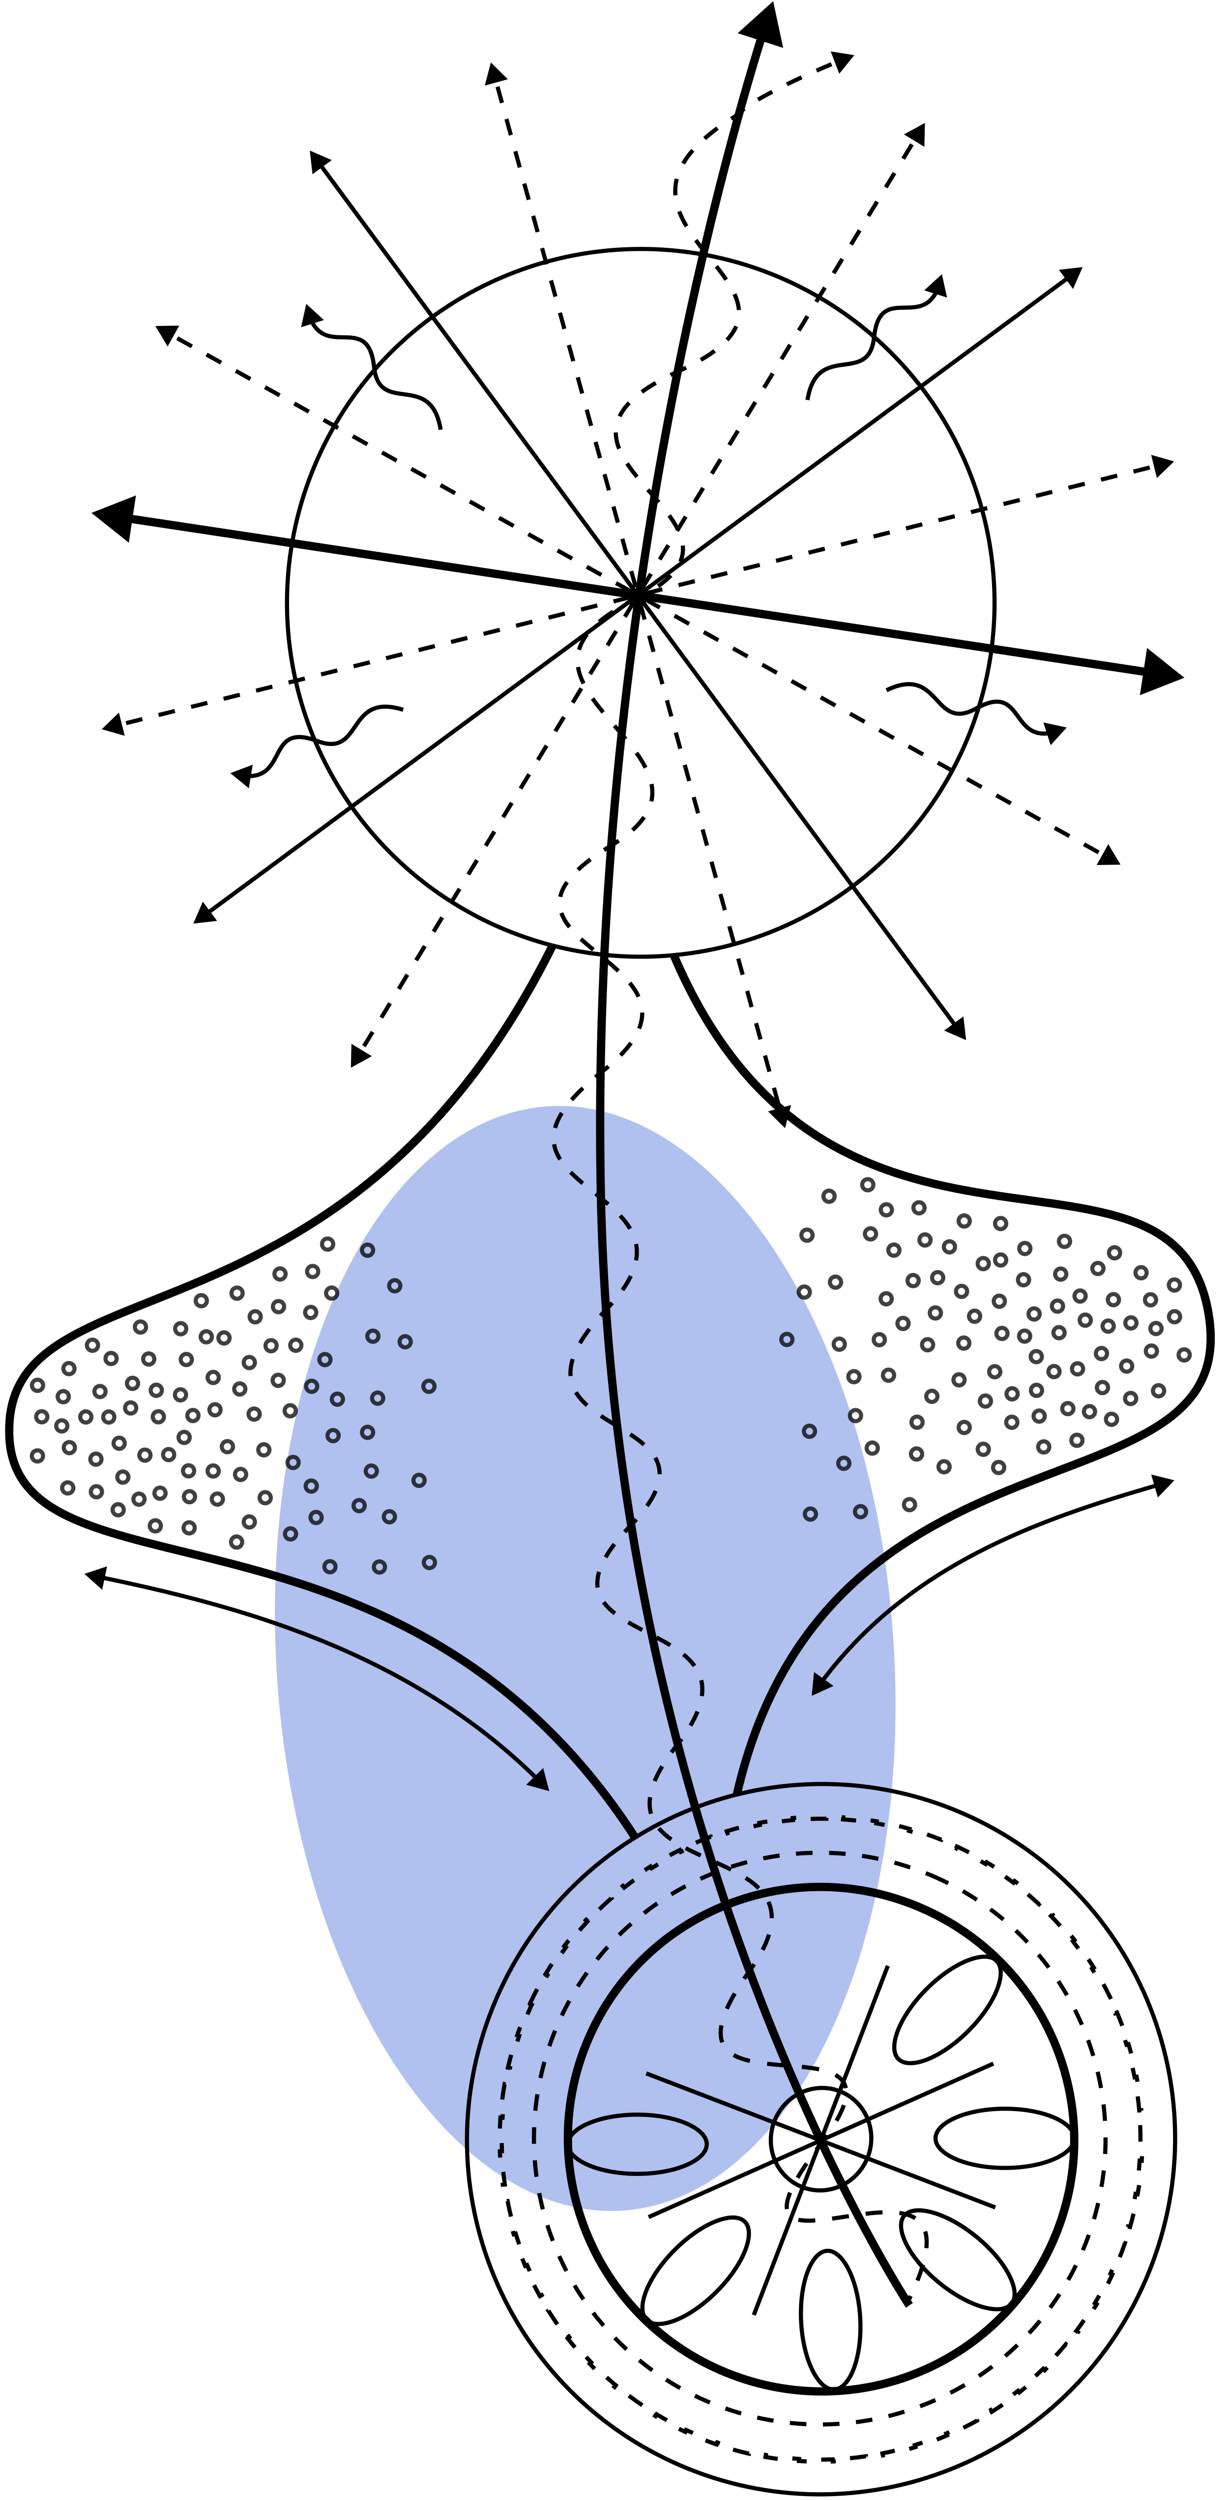 <svg width="297" height="604" viewBox="0 0 297 604" fill="none" xmlns="http://www.w3.org/2000/svg">
<mask id="mask0_1_14573" style="mask-type:alpha" maskUnits="userSpaceOnUse" x="0" y="-1" width="297" height="605">
<rect x="0.499" y="604" width="604.457" height="296.003" transform="rotate(-90 0.499 604)" fill="#D9D9D9"/>
</mask>
<g mask="url(#mask0_1_14573)">
<g filter="url(#filter0_f_1_14573)">
<ellipse cx="141.421" cy="400.668" rx="74.607" ry="133.698" transform="rotate(-3.925 141.421 400.668)" fill="#B0C1EF"/>
</g>
<path d="M133.624 228.269C82.956 330.297 1.262 303.26 2.227 346.388C3.179 388.942 96.623 355.688 153.557 444.05M162.707 230.49C200.737 320.063 284.178 266.499 292.141 317.883C299.981 368.47 199.918 338.363 178.036 433.675" stroke="black" stroke-width="2"/>
<path d="M119.949 482.862C138.774 439.348 189.165 419.275 232.499 438.022C275.832 456.769 295.705 507.24 276.88 550.754C258.055 594.268 207.663 614.341 164.33 595.594C120.996 576.847 101.124 526.376 119.949 482.862Z" stroke="black"/>
<circle cx="154.848" cy="145.642" r="85.493" transform="rotate(-66.606 154.848 145.642)" stroke="black"/>
<path d="M128.037 484.13C128.61 482.892 129.214 481.676 129.843 480.482L130.286 480.714C130.918 479.515 131.578 478.339 132.265 477.185L131.835 476.93C132.533 475.759 133.259 474.611 134.01 473.488L134.426 473.764C135.178 472.638 135.957 471.537 136.761 470.461L136.361 470.163C137.176 469.072 138.017 468.006 138.882 466.966L139.267 467.284C140.132 466.245 141.021 465.23 141.935 464.243L141.567 463.904C142.492 462.905 143.441 461.934 144.412 460.99L144.759 461.346C145.728 460.404 146.72 459.489 147.732 458.602L147.403 458.227C148.426 457.331 149.47 456.463 150.534 455.625L150.845 456.017C151.906 455.181 152.987 454.374 154.087 453.598L153.8 453.19C154.91 452.406 156.04 451.652 157.187 450.928L157.454 451.35C158.596 450.63 159.755 449.94 160.931 449.282L160.686 448.847C161.872 448.183 163.074 447.551 164.291 446.95L164.512 447.397C165.722 446.8 166.947 446.235 168.185 445.702L167.988 445.243C169.235 444.706 170.496 444.201 171.769 443.73L171.769 443.73L171.943 444.199C173.208 443.731 174.486 443.296 175.773 442.894L175.624 442.418C176.919 442.014 178.226 441.643 179.542 441.306L179.666 441.79C180.972 441.456 182.288 441.156 183.611 440.891L183.512 440.402C184.842 440.136 186.181 439.904 187.525 439.707L187.598 440.201C188.931 440.005 190.271 439.844 191.616 439.719L191.569 439.222C192.919 439.096 194.273 439.006 195.632 438.952L195.653 439.45C196.998 439.396 198.347 439.377 199.698 439.395L199.704 438.896C201.058 438.913 202.415 438.968 203.772 439.057L203.741 439.554C205.083 439.642 206.426 439.767 207.769 439.927L207.827 439.431C209.171 439.592 210.514 439.789 211.857 440.022L211.772 440.513C213.095 440.743 214.418 441.008 215.737 441.31L215.848 440.825C217.166 441.127 218.481 441.464 219.792 441.838L219.656 442.317C220.947 442.685 222.233 443.089 223.516 443.528L223.677 443.056C224.955 443.494 226.227 443.967 227.493 444.477L227.494 444.476L227.308 444.939C227.934 445.191 228.558 445.451 229.18 445.72C229.803 445.99 230.42 446.267 231.032 446.55L231.241 446.098C232.479 446.672 233.695 447.275 234.889 447.906L234.656 448.348C235.855 448.982 237.031 449.644 238.183 450.332L238.437 449.904C239.608 450.604 240.754 451.331 241.876 452.086L241.599 452.499C242.722 453.254 243.822 454.036 244.896 454.843L245.195 454.445C246.283 455.263 247.346 456.107 248.383 456.977L248.063 457.36C249.1 458.228 250.11 459.122 251.093 460.04L251.433 459.675C252.428 460.603 253.395 461.556 254.335 462.531L253.977 462.877C254.915 463.85 255.824 464.846 256.706 465.863L257.082 465.537C257.973 466.564 258.835 467.613 259.668 468.683L259.274 468.99C260.104 470.056 260.905 471.143 261.675 472.248L262.084 471.963C262.861 473.078 263.608 474.212 264.325 475.364L263.901 475.626C264.614 476.773 265.296 477.937 265.947 479.117L266.383 478.876C267.039 480.066 267.663 481.272 268.256 482.493L267.808 482.71C268.397 483.924 268.955 485.153 269.479 486.395L269.939 486.202C270.467 487.452 270.962 488.716 271.425 489.993L270.957 490.163C271.416 491.43 271.843 492.71 272.236 494.001L272.713 493.856C273.108 495.154 273.471 496.462 273.799 497.781L273.314 497.901C273.639 499.209 273.931 500.527 274.188 501.852L274.677 501.757C274.936 503.089 275.159 504.428 275.348 505.775L274.854 505.844C275.041 507.178 275.195 508.519 275.312 509.864L275.809 509.822C275.927 511.171 276.009 512.527 276.056 513.886L275.559 513.903C275.606 515.248 275.617 516.597 275.593 517.948L276.092 517.957C276.068 519.311 276.009 520.668 275.914 522.026L275.416 521.99C275.322 523.332 275.193 524.675 275.027 526.018L275.522 526.079C275.357 527.422 275.155 528.765 274.918 530.106L274.428 530.019C274.194 531.342 273.924 532.663 273.619 533.982L274.104 534.095C273.799 535.412 273.459 536.727 273.083 538.038L272.605 537.9C272.234 539.19 271.829 540.477 271.388 541.758L271.859 541.922C271.42 543.198 270.948 544.47 270.438 545.736L269.974 545.549C269.722 546.175 269.462 546.8 269.192 547.422C268.923 548.045 268.646 548.662 268.362 549.274L268.816 549.485C268.242 550.724 267.639 551.939 267.009 553.133L266.568 552.901C265.936 554.1 265.275 555.276 264.588 556.429L265.016 556.685C264.318 557.856 263.594 559.004 262.843 560.127L262.428 559.85C261.676 560.976 260.897 562.078 260.092 563.154L260.491 563.452C259.676 564.543 258.836 565.61 257.97 566.65L257.587 566.331C256.722 567.37 255.832 568.384 254.919 569.371L255.285 569.71C254.36 570.709 253.412 571.681 252.441 572.625L252.094 572.267C251.125 573.21 250.134 574.125 249.122 575.012L249.449 575.388C248.426 576.284 247.382 577.152 246.317 577.99L246.009 577.597C244.948 578.433 243.866 579.24 242.765 580.017L243.052 580.425C241.942 581.209 240.813 581.963 239.666 582.686L239.4 582.264C238.258 582.984 237.098 583.674 235.922 584.332L236.166 584.769L236.166 584.77C234.981 585.434 233.778 586.065 232.561 586.665L232.341 586.217C231.131 586.814 229.906 587.38 228.668 587.913L228.865 588.372C227.618 588.909 226.357 589.413 225.083 589.884L224.91 589.416C223.646 589.884 222.368 590.319 221.081 590.72L221.228 591.197C219.932 591.601 218.627 591.973 217.311 592.309L217.188 591.824C215.882 592.158 214.566 592.458 213.243 592.723L213.34 593.213C212.01 593.48 210.672 593.711 209.327 593.908L209.256 593.415C207.922 593.61 206.582 593.77 205.237 593.896L205.283 594.393C203.933 594.519 202.578 594.608 201.22 594.662L201.2 594.164C199.855 594.218 198.506 594.236 197.155 594.219L197.148 594.718C195.794 594.701 194.437 594.649 193.079 594.559L193.113 594.06C191.771 593.971 190.428 593.847 189.085 593.687L189.025 594.183C187.681 594.023 186.338 593.826 184.996 593.593L185.082 593.101C183.758 592.871 182.436 592.605 181.116 592.303L181.005 592.789C179.687 592.488 178.371 592.151 177.06 591.778L177.198 591.298C175.907 590.93 174.619 590.526 173.337 590.086L173.174 590.558C171.897 590.121 170.625 589.648 169.358 589.138L169.546 588.675C168.92 588.423 168.296 588.163 167.673 587.893C167.051 587.624 166.434 587.347 165.822 587.064L165.611 587.517C164.373 586.943 163.157 586.339 161.963 585.708L162.196 585.267C160.998 584.633 159.823 583.971 158.671 583.283L158.414 583.711C157.244 583.011 156.098 582.284 154.976 581.53L155.255 581.115C154.131 580.36 153.032 579.578 151.958 578.771L151.658 579.17C150.569 578.351 149.506 577.507 148.469 576.638L148.791 576.255C147.754 575.386 146.744 574.492 145.76 573.574L145.419 573.939C144.424 573.011 143.457 572.059 142.517 571.083L142.876 570.737C141.939 569.764 141.028 568.768 140.147 567.751L139.77 568.078C138.879 567.05 138.016 566.002 137.184 564.932L137.579 564.625C136.749 563.559 135.949 562.472 135.179 561.367L134.769 561.653C133.992 560.538 133.244 559.404 132.528 558.252L132.953 557.988C132.24 556.841 131.557 555.677 130.906 554.497L130.469 554.738C129.813 553.549 129.189 552.343 128.596 551.122L129.046 550.904C128.457 549.69 127.899 548.462 127.374 547.22L126.914 547.414C126.385 546.163 125.889 544.899 125.427 543.622L125.896 543.452C125.437 542.184 125.01 540.904 124.617 539.613L124.14 539.76C123.744 538.461 123.381 537.152 123.054 535.834L123.539 535.713C123.214 534.405 122.923 533.087 122.666 531.762L122.176 531.857C121.917 530.526 121.693 529.187 121.504 527.841L121.999 527.77C121.811 526.436 121.659 525.096 121.542 523.75L121.043 523.794C120.925 522.444 120.843 521.089 120.796 519.729L121.295 519.711C121.248 518.366 121.236 517.017 121.26 515.666L120.761 515.657C120.785 514.303 120.843 512.946 120.938 511.588L121.437 511.623C121.531 510.282 121.661 508.94 121.826 507.597L121.33 507.536C121.496 506.193 121.698 504.851 121.935 503.51L122.426 503.597C122.66 502.273 122.93 500.951 123.235 499.632L122.748 499.519C123.053 498.202 123.392 496.888 123.768 495.578L124.248 495.715C124.618 494.425 125.024 493.138 125.465 491.857L124.993 491.694C125.432 490.417 125.905 489.145 126.415 487.879L126.416 487.879L126.88 488.066C127.132 487.44 127.392 486.815 127.661 486.193C127.931 485.57 128.208 484.953 128.491 484.341L128.037 484.131L128.037 484.13Z" stroke="black" stroke-dasharray="4 4"/>
<circle cx="198.101" cy="516.668" r="69.064" transform="rotate(-66.606 198.101 516.668)" stroke="black" stroke-dasharray="4 4"/>
<path d="M142.23 492.499C155.577 461.648 191.553 447.511 222.59 460.938C253.628 474.366 267.956 510.266 254.61 541.117C241.263 571.968 205.287 586.105 174.25 572.677C143.212 559.249 128.884 523.35 142.23 492.499Z" stroke="black" stroke-width="2"/>
<path d="M209.51 521.605C212.241 515.291 209.469 508.04 203.356 505.395C197.243 502.75 190.059 505.694 187.327 512.008C184.596 518.323 187.369 525.574 193.482 528.218C199.595 530.863 206.778 527.919 209.51 521.605Z" stroke="black"/>
<path d="M22.106 123.914L31.133 131.114L32.855 119.696L22.106 123.914ZM286.218 163.737L277.191 156.537L275.469 167.955L286.218 163.737ZM31.005 125.256L30.856 126.245L277.17 163.384L277.319 162.395L277.468 161.406L31.154 124.267L31.005 125.256Z" fill="black"/>
<path d="M37.542 78.756L40.502 83.713L43.315 78.671L37.542 78.756ZM270.792 208.893L267.832 203.936L265.019 208.978L270.792 208.893ZM42.843 81.713L42.599 82.15L46.134 84.122L46.377 83.685L46.621 83.249L43.087 81.277L42.843 81.713ZM49.911 85.657L49.668 86.094L53.202 88.066L53.445 87.629L53.689 87.192L50.155 85.221L49.911 85.657ZM56.98 89.601L56.736 90.037L60.27 92.009L60.514 91.572L60.757 91.136L57.223 89.164L56.98 89.601ZM64.048 93.544L63.804 93.981L67.338 95.953L67.582 95.516L67.825 95.079L64.291 93.108L64.048 93.544ZM71.116 97.488L70.872 97.924L74.406 99.896L74.65 99.46L74.894 99.023L71.359 97.051L71.116 97.488ZM78.184 101.431L77.94 101.868L81.475 103.84L81.718 103.403L81.962 102.966L78.428 100.995L78.184 101.431ZM85.252 105.375L85.009 105.812L88.543 107.783L88.786 107.347L89.03 106.91L85.496 104.938L85.252 105.375ZM92.32 109.318L92.077 109.755L95.611 111.727L95.854 111.29L96.098 110.854L92.564 108.882L92.32 109.318ZM99.388 113.262L99.145 113.699L102.679 115.67L102.923 115.234L103.166 114.797L99.632 112.825L99.388 113.262ZM106.457 117.206L106.213 117.642L109.747 119.614L109.991 119.177L110.234 118.741L106.7 116.769L106.457 117.206ZM113.525 121.149L113.281 121.586L116.815 123.558L117.059 123.121L117.303 122.684L113.768 120.713L113.525 121.149ZM120.593 125.093L120.349 125.529L123.884 127.501L124.127 127.065L124.371 126.628L120.837 124.656L120.593 125.093ZM127.661 129.036L127.418 129.473L130.952 131.445L131.195 131.008L131.439 130.571L127.905 128.6L127.661 129.036ZM134.729 132.98L134.486 133.416L138.02 135.388L138.263 134.952L138.507 134.515L134.973 132.543L134.729 132.98ZM141.798 136.923L141.554 137.36L145.088 139.332L145.332 138.895L145.575 138.459L142.041 136.487L141.798 136.923ZM148.866 140.867L148.622 141.304L152.156 143.275L152.4 142.839L152.643 142.402L149.109 140.43L148.866 140.867ZM155.934 144.811L155.69 145.247L159.224 147.219L159.468 146.782L159.712 146.346L156.178 144.374L155.934 144.811ZM163.002 148.754L162.758 149.191L166.293 151.163L166.536 150.726L166.78 150.289L163.246 148.317L163.002 148.754ZM170.07 152.698L169.827 153.134L173.361 155.106L173.604 154.669L173.848 154.233L170.314 152.261L170.07 152.698ZM177.138 156.641L176.895 157.078L180.429 159.05L180.673 158.613L180.916 158.176L177.382 156.205L177.138 156.641ZM184.207 160.585L183.963 161.021L187.497 162.993L187.741 162.557L187.984 162.12L184.45 160.148L184.207 160.585ZM191.275 164.528L191.031 164.965L194.565 166.937L194.809 166.5L195.052 166.064L191.518 164.092L191.275 164.528ZM198.343 168.472L198.099 168.909L201.633 170.88L201.877 170.444L202.121 170.007L198.587 168.035L198.343 168.472ZM205.411 172.415L205.168 172.852L208.702 174.824L208.945 174.387L209.189 173.951L205.655 171.979L205.411 172.415ZM212.479 176.359L212.236 176.796L215.77 178.767L216.013 178.331L216.257 177.894L212.723 175.922L212.479 176.359ZM219.547 180.303L219.304 180.739L222.838 182.711L223.082 182.274L223.325 181.838L219.791 179.866L219.547 180.303ZM226.616 184.246L226.372 184.683L229.906 186.655L230.15 186.218L230.393 185.781L226.859 183.81L226.616 184.246ZM233.684 188.19L233.44 188.626L236.974 190.598L237.218 190.162L237.462 189.725L233.927 187.753L233.684 188.19ZM240.752 192.133L240.508 192.57L244.042 194.542L244.286 194.105L244.53 193.668L240.996 191.697L240.752 192.133ZM247.82 196.077L247.577 196.514L251.111 198.485L251.354 198.049L251.598 197.612L248.064 195.64L247.82 196.077ZM254.888 200.02L254.645 200.457L258.179 202.429L258.422 201.992L258.666 201.556L255.132 199.584L254.888 200.02ZM261.957 203.964L261.713 204.401L265.247 206.372L265.491 205.936L265.734 205.499L262.2 203.527L261.957 203.964Z" fill="black"/>
<path d="M118.612 15.092L117.16 20.68L122.725 19.143L118.612 15.092ZM189.715 272.552L191.167 266.964L185.601 268.501L189.715 272.552ZM120.228 20.943L119.746 21.076L120.823 24.977L121.305 24.844L121.787 24.711L120.71 20.81L120.228 20.943ZM122.382 28.745L121.9 28.878L122.978 32.779L123.46 32.646L123.942 32.513L122.864 28.612L122.382 28.745ZM124.537 36.547L124.055 36.68L125.132 40.581L125.614 40.448L126.096 40.315L125.019 36.414L124.537 36.547ZM126.692 44.349L126.21 44.482L127.287 48.383L127.769 48.249L128.251 48.116L127.174 44.215L126.692 44.349ZM128.846 52.15L128.364 52.283L129.442 56.184L129.924 56.051L130.406 55.918L129.328 52.017L128.846 52.15ZM131.001 59.952L130.519 60.085L131.596 63.986L132.078 63.853L132.56 63.72L131.483 59.819L131.001 59.952ZM133.156 67.754L132.674 67.887L133.751 71.788L134.233 71.655L134.715 71.522L133.638 67.621L133.156 67.754ZM135.31 75.556L134.828 75.689L135.906 79.59L136.388 79.457L136.87 79.324L135.792 75.423L135.31 75.556ZM137.465 83.358L136.983 83.491L138.06 87.392L138.542 87.259L139.024 87.126L137.947 83.225L137.465 83.358ZM139.62 91.159L139.138 91.293L140.215 95.194L140.697 95.06L141.179 94.927L140.102 91.026L139.62 91.159ZM141.774 98.961L141.292 99.094L142.37 102.995L142.852 102.862L143.334 102.729L142.256 98.828L141.774 98.961ZM143.929 106.763L143.447 106.896L144.524 110.797L145.006 110.664L145.488 110.531L144.411 106.63L143.929 106.763ZM146.084 114.565L145.602 114.698L146.679 118.599L147.161 118.466L147.643 118.333L146.565 114.432L146.084 114.565ZM148.238 122.367L147.756 122.5L148.834 126.401L149.316 126.268L149.797 126.135L148.72 122.234L148.238 122.367ZM150.393 130.169L149.911 130.302L150.988 134.203L151.47 134.069L151.952 133.936L150.875 130.035L150.393 130.169ZM152.547 137.97L152.066 138.103L153.143 142.004L153.625 141.871L154.107 141.738L153.029 137.837L152.547 137.97ZM154.702 145.772L154.22 145.905L155.297 149.806L155.779 149.673L156.261 149.54L155.184 145.639L154.702 145.772ZM156.857 153.574L156.375 153.707L157.452 157.608L157.934 157.475L158.416 157.342L157.339 153.441L156.857 153.574ZM159.011 161.376L158.529 161.509L159.607 165.41L160.089 165.277L160.571 165.144L159.493 161.243L159.011 161.376ZM161.166 169.178L160.684 169.311L161.761 173.212L162.243 173.079L162.725 172.945L161.648 169.044L161.166 169.178ZM163.321 176.979L162.839 177.113L163.916 181.013L164.398 180.88L164.88 180.747L163.803 176.846L163.321 176.979ZM165.475 184.781L164.993 184.914L166.071 188.815L166.553 188.682L167.035 188.549L165.957 184.648L165.475 184.781ZM167.63 192.583L167.148 192.716L168.225 196.617L168.707 196.484L169.189 196.351L168.112 192.45L167.63 192.583ZM169.785 200.385L169.303 200.518L170.38 204.419L170.862 204.286L171.344 204.153L170.267 200.252L169.785 200.385ZM171.939 208.187L171.457 208.32L172.535 212.221L173.017 212.088L173.499 211.954L172.421 208.054L171.939 208.187ZM174.094 215.988L173.612 216.122L174.689 220.022L175.171 219.889L175.653 219.756L174.576 215.855L174.094 215.988ZM176.249 223.79L175.767 223.923L176.844 227.824L177.326 227.691L177.808 227.558L176.731 223.657L176.249 223.79ZM178.403 231.592L177.921 231.725L178.999 235.626L179.481 235.493L179.962 235.36L178.885 231.459L178.403 231.592ZM180.558 239.394L180.076 239.527L181.153 243.428L181.635 243.295L182.117 243.162L181.04 239.261L180.558 239.394ZM182.712 247.196L182.231 247.329L183.308 251.23L183.79 251.097L184.272 250.964L183.194 247.063L182.712 247.196ZM184.867 254.998L184.385 255.131L185.462 259.032L185.944 258.898L186.426 258.765L185.349 254.864L184.867 254.998ZM187.022 262.799L186.54 262.932L187.617 266.833L188.099 266.7L188.581 266.567L187.504 262.666L187.022 262.799Z" fill="black"/>
<path d="M223.517 29.697L218.453 32.471L223.387 35.469L223.517 29.697ZM84.797 257.947L89.86 255.173L84.927 252.175L84.797 257.947ZM220.364 34.885L219.937 34.625L217.835 38.083L218.263 38.343L218.69 38.603L220.792 35.144L220.364 34.885ZM216.161 41.801L215.733 41.542L213.632 45L214.059 45.26L214.486 45.519L216.588 42.061L216.161 41.801ZM211.957 48.718L211.53 48.458L209.428 51.917L209.855 52.176L210.283 52.436L212.384 48.978L211.957 48.718ZM207.753 55.635L207.326 55.375L205.224 58.833L205.652 59.093L206.079 59.353L208.181 55.894L207.753 55.635ZM203.55 62.551L203.122 62.292L201.021 65.75L201.448 66.01L201.875 66.269L203.977 62.811L203.55 62.551ZM199.346 69.468L198.919 69.208L196.817 72.667L197.244 72.926L197.672 73.186L199.773 69.728L199.346 69.468ZM195.142 76.385L194.715 76.125L192.613 79.583L193.041 79.843L193.468 80.103L195.57 76.644L195.142 76.385ZM190.939 83.301L190.512 83.042L188.41 86.5L188.837 86.76L189.264 87.019L191.366 83.561L190.939 83.301ZM186.735 90.218L186.308 89.958L184.206 93.417L184.633 93.676L185.061 93.936L187.162 90.478L186.735 90.218ZM182.531 97.135L182.104 96.875L180.002 100.333L180.43 100.593L180.857 100.853L182.959 97.394L182.531 97.135ZM178.328 104.051L177.901 103.792L175.799 107.25L176.226 107.51L176.653 107.769L178.755 104.311L178.328 104.051ZM174.124 110.968L173.697 110.708L171.595 114.167L172.022 114.426L172.45 114.686L174.551 111.228L174.124 110.968ZM169.921 117.885L169.493 117.625L167.391 121.083L167.819 121.343L168.246 121.603L170.348 118.144L169.921 117.885ZM165.717 124.801L165.29 124.542L163.188 128L163.615 128.26L164.042 128.519L166.144 125.061L165.717 124.801ZM161.513 131.718L161.086 131.458L158.984 134.917L159.411 135.176L159.839 135.436L161.941 131.978L161.513 131.718ZM157.31 138.635L156.882 138.375L154.78 141.833L155.208 142.093L155.635 142.353L157.737 138.894L157.31 138.635ZM153.106 145.551L152.679 145.292L150.577 148.75L151.004 149.01L151.431 149.269L153.533 145.811L153.106 145.551ZM148.902 152.468L148.475 152.208L146.373 155.667L146.8 155.926L147.228 156.186L149.33 152.728L148.902 152.468ZM144.699 159.385L144.271 159.125L142.17 162.583L142.597 162.843L143.024 163.103L145.126 159.644L144.699 159.385ZM140.495 166.301L140.068 166.041L137.966 169.5L138.393 169.76L138.82 170.019L140.922 166.561L140.495 166.301ZM136.291 173.218L135.864 172.958L133.762 176.416L134.19 176.676L134.617 176.936L136.719 173.478L136.291 173.218ZM132.088 180.134L131.66 179.875L129.559 183.333L129.986 183.593L130.413 183.852L132.515 180.394L132.088 180.134ZM127.884 187.051L127.457 186.791L125.355 190.25L125.782 190.509L126.209 190.769L128.311 187.311L127.884 187.051ZM123.68 193.968L123.253 193.708L121.151 197.166L121.579 197.426L122.006 197.686L124.108 194.227L123.68 193.968ZM119.477 200.884L119.049 200.625L116.948 204.083L117.375 204.343L117.802 204.602L119.904 201.144L119.477 200.884ZM115.273 207.801L114.846 207.541L112.744 211L113.171 211.259L113.599 211.519L115.7 208.061L115.273 207.801ZM111.069 214.718L110.642 214.458L108.54 217.916L108.968 218.176L109.395 218.436L111.497 214.977L111.069 214.718ZM106.866 221.634L106.438 221.375L104.337 224.833L104.764 225.093L105.191 225.352L107.293 221.894L106.866 221.634ZM102.662 228.551L102.235 228.291L100.133 231.75L100.56 232.009L100.988 232.269L103.089 228.811L102.662 228.551ZM98.459 235.468L98.031 235.208L95.929 238.666L96.357 238.926L96.784 239.186L98.886 235.727L98.459 235.468ZM94.255 242.384L93.828 242.125L91.726 245.583L92.153 245.843L92.58 246.102L94.682 242.644L94.255 242.384ZM90.051 249.301L89.624 249.041L87.522 252.5L87.949 252.759L88.377 253.019L90.478 249.561L90.051 249.301Z" fill="black"/>
<path d="M283.731 111.477L278.181 109.887L279.579 115.488L283.731 111.477ZM24.587 176.174L30.137 177.763L28.739 172.162L24.587 176.174ZM277.841 112.947L277.72 112.462L273.794 113.442L273.915 113.927L274.036 114.412L277.962 113.432L277.841 112.947ZM269.988 114.907L269.867 114.422L265.941 115.403L266.062 115.888L266.183 116.373L270.11 115.393L269.988 114.907ZM262.136 116.868L262.015 116.383L258.088 117.363L258.209 117.848L258.33 118.333L262.257 117.353L262.136 116.868ZM254.283 118.828L254.162 118.343L250.235 119.324L250.356 119.809L250.477 120.294L254.404 119.314L254.283 118.828ZM246.43 120.789L246.309 120.304L242.382 121.284L242.504 121.769L242.625 122.254L246.551 121.274L246.43 120.789ZM238.577 122.75L238.456 122.264L234.53 123.245L234.651 123.73L234.772 124.215L238.698 123.235L238.577 122.75ZM230.724 124.71L230.603 124.225L226.677 125.205L226.798 125.69L226.919 126.175L230.845 125.195L230.724 124.71ZM222.871 126.671L222.75 126.185L218.824 127.166L218.945 127.651L219.066 128.136L222.993 127.156L222.871 126.671ZM215.019 128.631L214.897 128.146L210.971 129.126L211.092 129.611L211.213 130.096L215.14 129.116L215.019 128.631ZM207.166 130.592L207.045 130.106L203.118 131.087L203.239 131.572L203.36 132.057L207.287 131.077L207.166 130.592ZM199.313 132.552L199.192 132.067L195.265 133.047L195.386 133.532L195.508 134.017L199.434 133.037L199.313 132.552ZM191.46 134.513L191.339 134.028L187.413 135.008L187.534 135.493L187.655 135.978L191.581 134.998L191.46 134.513ZM183.607 136.473L183.486 135.988L179.56 136.968L179.681 137.453L179.802 137.939L183.728 136.958L183.607 136.473ZM175.754 138.434L175.633 137.949L171.707 138.929L171.828 139.414L171.949 139.899L175.875 138.919L175.754 138.434ZM167.902 140.394L167.78 139.909L163.854 140.889L163.975 141.374L164.096 141.86L168.023 140.879L167.902 140.394ZM160.049 142.355L159.928 141.87L156.001 142.85L156.122 143.335L156.243 143.82L160.17 142.84L160.049 142.355ZM152.196 144.315L152.075 143.83L148.148 144.81L148.269 145.295L148.391 145.781L152.317 144.8L152.196 144.315ZM144.343 146.276L144.222 145.791L140.295 146.771L140.417 147.256L140.538 147.741L144.464 146.761L144.343 146.276ZM136.49 148.236L136.369 147.751L132.443 148.731L132.564 149.217L132.685 149.702L136.611 148.721L136.49 148.236ZM128.637 150.197L128.516 149.712L124.59 150.692L124.711 151.177L124.832 151.662L128.758 150.682L128.637 150.197ZM120.784 152.157L120.663 151.672L116.737 152.652L116.858 153.138L116.979 153.623L120.906 152.642L120.784 152.157ZM112.932 154.118L112.811 153.633L108.884 154.613L109.005 155.098L109.126 155.583L113.053 154.603L112.932 154.118ZM105.079 156.078L104.958 155.593L101.031 156.573L101.152 157.059L101.273 157.544L105.2 156.563L105.079 156.078ZM97.226 158.039L97.105 157.554L93.178 158.534L93.299 159.019L93.421 159.504L97.347 158.524L97.226 158.039ZM89.373 159.999L89.252 159.514L85.326 160.494L85.447 160.98L85.568 161.465L89.494 160.484L89.373 159.999ZM81.52 161.96L81.399 161.475L77.473 162.455L77.594 162.94L77.715 163.425L81.641 162.445L81.52 161.96ZM73.667 163.92L73.546 163.435L69.62 164.416L69.741 164.901L69.862 165.386L73.788 164.405L73.667 163.92ZM65.815 165.881L65.694 165.396L61.767 166.376L61.888 166.861L62.009 167.346L65.936 166.366L65.815 165.881ZM57.962 167.841L57.841 167.356L53.914 168.337L54.035 168.822L54.156 169.307L58.083 168.327L57.962 167.841ZM50.109 169.802L49.988 169.317L46.061 170.297L46.182 170.782L46.304 171.267L50.23 170.287L50.109 169.802ZM42.256 171.762L42.135 171.277L38.209 172.258L38.33 172.743L38.451 173.228L42.377 172.248L42.256 171.762ZM34.403 173.723L34.282 173.238L30.356 174.218L30.477 174.703L30.598 175.188L34.524 174.208L34.403 173.723Z" fill="black"/>
<path d="M156.739 535.633L240.058 498.538" stroke="black"/>
<path d="M186.846 0.283L189.257 11.576L178.272 8.018L186.846 0.283ZM184.071 8.85L185.026 9.147C175.266 40.507 143.209 154.487 146.232 289.863L145.232 289.885L144.233 289.907C141.202 154.225 173.326 40.01 183.116 8.553L184.071 8.85ZM145.232 289.885L146.232 289.863C148.012 369.558 166.61 436.211 184.763 482.938C193.839 506.301 202.803 524.679 209.494 537.212C212.84 543.479 215.617 548.283 217.557 551.519C218.526 553.136 219.286 554.361 219.803 555.181C220.061 555.591 220.259 555.899 220.391 556.104C220.457 556.206 220.507 556.283 220.54 556.334C220.557 556.359 220.569 556.378 220.578 556.391C220.582 556.397 220.585 556.401 220.586 556.404C220.587 556.406 220.588 556.407 220.589 556.407C220.589 556.408 220.589 556.408 219.755 556.959C218.92 557.511 218.92 557.51 218.919 557.509C218.919 557.508 218.918 557.506 218.916 557.505C218.914 557.501 218.91 557.496 218.906 557.489C218.897 557.475 218.884 557.455 218.866 557.428C218.831 557.374 218.779 557.294 218.711 557.189C218.575 556.978 218.373 556.663 218.111 556.248C217.587 555.416 216.819 554.178 215.841 552.547C213.886 549.285 211.092 544.452 207.73 538.154C201.006 525.56 192.007 507.109 182.899 483.663C164.682 436.772 146.019 369.887 144.233 289.907L145.232 289.885Z" fill="black"/>
<path d="M74.866 36.371L80.158 38.68L75.512 42.108L74.866 36.371ZM233.463 251.286L228.171 248.977L232.817 245.549L233.463 251.286ZM77.538 39.992L77.941 39.695L231.193 247.368L230.791 247.665L230.388 247.962L77.136 40.289L77.538 39.992Z" fill="black"/>
<path d="M156.172 500.918L240.536 533.303" stroke="black"/>
<path d="M261.625 64.529L259.316 69.821L255.888 65.175L261.625 64.529ZM46.71 223.126L49.019 217.834L52.447 222.48L46.71 223.126ZM258.004 67.201L258.301 67.604L50.628 220.856L50.331 220.454L50.034 220.052L257.707 66.799L258.004 67.201Z" fill="black"/>
<path d="M214.545 474.934L182.159 559.298" stroke="black"/>
<path d="M198.564 517.632L198.962 517.934L198.564 517.632ZM181.067 476.269L181.473 476.561L181.067 476.269ZM163.522 421.699L163.915 422.008L163.522 421.699ZM152.321 368.637L152.681 368.983L152.321 368.637ZM146.574 316.285L146.936 316.63L146.574 316.285ZM145.459 258.933L145.769 259.325L145.459 258.933ZM147.707 204.271L147.966 204.699L147.707 204.271ZM153.745 144.655L153.965 145.104L153.745 144.655ZM163.931 89.719L164.139 90.174L163.931 89.719ZM178.462 27.595L178.72 28.023L178.815 27.965L178.877 27.874L178.462 27.595ZM206.448 13.328L200.745 12.425L202.815 17.815L206.448 13.328ZM219.148 556.621L219.595 556.844C219.927 556.181 220.24 555.536 220.535 554.909L220.082 554.697L219.63 554.484C219.339 555.103 219.029 555.741 218.701 556.397L219.148 556.621ZM221.709 550.963L222.174 551.147C222.733 549.739 223.182 548.44 223.527 547.243L223.047 547.104L222.566 546.966C222.231 548.127 221.794 549.395 221.244 550.778L221.709 550.963ZM223.859 543.145L224.356 543.196C224.529 541.532 224.422 540.126 224.061 538.949L223.583 539.095L223.105 539.242C223.417 540.26 223.525 541.525 223.362 543.093L223.859 543.145ZM221.193 535.916L221.463 535.495C220.328 534.768 218.942 534.35 217.419 534.139L217.35 534.634L217.281 535.129C218.718 535.329 219.951 535.713 220.923 536.337L221.193 535.916ZM213.265 534.483L213.245 533.984C211.913 534.037 210.526 534.167 209.125 534.335L209.185 534.832L209.245 535.328C210.629 535.161 211.988 535.035 213.285 534.983L213.265 534.483ZM205.13 535.396L205.055 534.902C203.674 535.11 202.319 535.322 201.017 535.504L201.086 535.999L201.156 536.494C202.465 536.311 203.831 536.098 205.204 535.891L205.13 535.396ZM197.019 536.446L196.987 535.947C195.426 536.048 194.086 536.017 193.04 535.783L192.93 536.271L192.821 536.758C194.006 537.024 195.458 537.048 197.051 536.945L197.019 536.446ZM190.16 533.696L190.655 533.625C190.532 532.766 190.726 531.566 191.396 529.914L190.932 529.726L190.469 529.538C189.772 531.258 189.505 532.653 189.665 533.766L190.16 533.696ZM192.744 526.128L193.176 526.38C193.779 525.342 194.498 524.203 195.342 522.954L194.928 522.674L194.513 522.394C193.659 523.658 192.928 524.816 192.311 525.877L192.744 526.128ZM197.279 519.349L197.682 519.646C198.089 519.093 198.516 518.522 198.962 517.934L198.564 517.632L198.166 517.329C197.716 517.921 197.287 518.496 196.877 519.053L197.279 519.349ZM198.564 517.632L198.962 517.934C199.426 517.324 199.86 516.734 200.265 516.164L199.857 515.874L199.45 515.585C199.051 516.146 198.624 516.727 198.166 517.329L198.564 517.632ZM202.131 512.375L202.563 512.626C203.398 511.186 204.006 509.897 204.407 508.739L203.934 508.575L203.462 508.412C203.087 509.494 202.51 510.725 201.698 512.124L202.131 512.375ZM204.407 504.479L204.897 504.378C204.565 502.769 203.55 501.641 202.145 500.844L201.898 501.279L201.651 501.714C202.873 502.407 203.658 503.322 203.918 504.58L204.407 504.479ZM197.945 499.933L198.046 499.443C196.735 499.175 195.306 498.989 193.826 498.839L193.776 499.336L193.726 499.834C195.19 499.982 196.582 500.164 197.845 500.423L197.945 499.933ZM189.58 498.978L189.619 498.479C188.208 498.367 186.802 498.25 185.443 498.094L185.386 498.591L185.329 499.088C186.707 499.246 188.129 499.364 189.54 499.476L189.58 498.978ZM181.236 497.914L181.348 497.426C179.885 497.088 178.595 496.643 177.548 496.038L177.297 496.471L177.047 496.904C178.212 497.577 179.606 498.05 181.123 498.401L181.236 497.914ZM174.545 493.417L175.012 493.24C174.631 492.234 174.531 490.979 174.829 489.395L174.337 489.303L173.846 489.21C173.523 490.928 173.616 492.377 174.077 493.594L174.545 493.417ZM175.647 485.304L176.104 485.506C176.596 484.395 177.222 483.181 177.996 481.857L177.565 481.604L177.133 481.352C176.343 482.703 175.699 483.95 175.19 485.102L175.647 485.304ZM179.813 478.061L180.227 478.343C180.619 477.766 181.034 477.172 181.473 476.561L181.067 476.269L180.661 475.978C180.217 476.596 179.797 477.196 179.4 477.78L179.813 478.061ZM181.067 476.269L181.473 476.561C181.899 475.968 182.297 475.389 182.67 474.824L182.252 474.549L181.834 474.274C181.47 474.827 181.079 475.395 180.661 475.978L181.067 476.269ZM184.295 471.08L184.74 471.308C185.43 469.963 185.952 468.702 186.32 467.517L185.842 467.369L185.365 467.221C185.017 468.343 184.519 469.55 183.85 470.851L184.295 471.08ZM186.504 463.405L187.004 463.408C187.011 461.88 186.708 460.508 186.153 459.266L185.696 459.47L185.24 459.674C185.736 460.785 186.01 462.016 186.004 463.403L186.504 463.405ZM183.373 456.191L183.726 455.837C182.782 454.895 181.678 454.048 180.474 453.268L180.202 453.688L179.931 454.108C181.094 454.861 182.138 455.665 183.02 456.545L183.373 456.191ZM176.679 451.692L176.906 451.246C175.713 450.641 174.474 450.063 173.228 449.496L173.021 449.951L172.814 450.406C174.055 450.972 175.279 451.542 176.453 452.138L176.679 451.692ZM169.336 448.278L169.545 447.824C168.3 447.25 167.084 446.667 165.932 446.056L165.697 446.498L165.463 446.939C166.639 447.563 167.874 448.154 169.126 448.732L169.336 448.278ZM162.234 444.404L162.523 443.996C161.391 443.195 160.406 442.336 159.614 441.392L159.231 441.713L158.848 442.034C159.709 443.061 160.764 443.976 161.945 444.812L162.234 444.404ZM157.321 438.186L157.803 438.051C157.487 436.924 157.396 435.671 157.592 434.259L157.096 434.19L156.601 434.122C156.388 435.659 156.484 437.051 156.84 438.321L157.321 438.186ZM158.21 430.281L158.672 430.472C159.122 429.386 159.71 428.225 160.453 426.981L160.024 426.725L159.594 426.469C158.831 427.748 158.22 428.952 157.748 430.089L158.21 430.281ZM162.258 423.367L162.662 423.662C163.055 423.124 163.472 422.573 163.915 422.008L163.522 421.699L163.129 421.39C162.679 421.964 162.254 422.525 161.854 423.073L162.258 423.367ZM163.522 421.699L163.915 422.008C164.345 421.461 164.75 420.925 165.131 420.401L164.726 420.107L164.322 419.813C163.948 420.327 163.551 420.852 163.129 421.39L163.522 421.699ZM166.849 416.895L167.279 417.149C168.001 415.928 168.578 414.772 169.025 413.676L168.561 413.488L168.098 413.299C167.673 414.343 167.118 415.455 166.418 416.641L166.849 416.895ZM169.611 409.755L170.106 409.825C170.311 408.372 170.245 407.041 169.951 405.816L169.465 405.933L168.979 406.049C169.242 407.144 169.305 408.347 169.116 409.685L169.611 409.755ZM167.837 402.467L168.242 402.174C167.48 401.123 166.536 400.178 165.475 399.309L165.159 399.696L164.842 400.083C165.854 400.912 166.733 401.796 167.432 402.761L167.837 402.467ZM161.997 397.484L162.258 397.058C161.169 396.389 160.026 395.756 158.871 395.141L158.636 395.582L158.401 396.023C159.548 396.634 160.671 397.257 161.735 397.91L161.997 397.484ZM155.21 393.791L155.442 393.348C154.278 392.74 153.143 392.131 152.071 391.503L151.818 391.934L151.565 392.366C152.658 393.006 153.811 393.624 154.978 394.234L155.21 393.791ZM148.6 389.798L148.907 389.403C147.855 388.586 146.964 387.724 146.288 386.787L145.883 387.08L145.477 387.372C146.225 388.408 147.192 389.337 148.294 390.193L148.6 389.798ZM144.424 383.556L144.919 383.487C144.771 382.42 144.859 381.235 145.254 379.9L144.774 379.758L144.295 379.617C143.866 381.07 143.758 382.399 143.929 383.625L144.424 383.556ZM146.347 376.219L146.78 376.469C147.342 375.496 148.037 374.462 148.882 373.358L148.485 373.054L148.088 372.75C147.221 373.882 146.501 374.953 145.914 375.969L146.347 376.219ZM150.957 370.1L151.328 370.435C151.755 369.962 152.206 369.478 152.681 368.983L152.321 368.637L151.96 368.29C151.478 368.792 151.02 369.284 150.585 369.765L150.957 370.1ZM152.321 368.637L152.681 368.983C153.205 368.439 153.696 367.907 154.156 367.388L153.781 367.057L153.407 366.725C152.957 367.233 152.475 367.755 151.96 368.29L152.321 368.637ZM156.361 363.826L156.77 364.114C157.702 362.788 158.409 361.549 158.913 360.384L158.454 360.185L157.995 359.987C157.523 361.078 156.853 362.257 155.952 363.538L156.361 363.826ZM159.403 356.164L159.903 356.171C159.925 354.596 159.51 353.196 158.786 351.93L158.352 352.179L157.918 352.427C158.562 353.552 158.922 354.777 158.903 356.157L159.403 356.164ZM155.647 349.011L155.976 348.636C154.954 347.739 153.793 346.903 152.573 346.099L152.298 346.516L152.023 346.934C153.223 347.725 154.343 348.533 155.317 349.387L155.647 349.011ZM148.749 344.296L149.01 343.87C147.812 343.138 146.621 342.407 145.489 341.647L145.211 342.063L144.932 342.478C146.084 343.251 147.292 343.992 148.488 344.723L148.749 344.296ZM141.885 339.534L142.218 339.161C141.157 338.213 140.261 337.207 139.6 336.11L139.172 336.368L138.743 336.626C139.47 337.833 140.44 338.913 141.552 339.907L141.885 339.534ZM137.884 332.434L138.382 332.395C138.29 331.221 138.436 329.926 138.889 328.48L138.412 328.331L137.935 328.181C137.449 329.733 137.282 331.156 137.386 332.474L137.884 332.434ZM140.143 324.505L140.576 324.755C141.188 323.697 141.94 322.574 142.846 321.38L142.448 321.077L142.05 320.775C141.122 321.997 140.346 323.155 139.711 324.254L140.143 324.505ZM145.109 317.87L145.481 318.204C145.94 317.691 146.425 317.166 146.936 316.63L146.574 316.285L146.212 315.941C145.694 316.484 145.203 317.016 144.736 317.537L145.109 317.87ZM146.574 316.285L146.936 316.63C147.43 316.112 147.896 315.602 148.336 315.101L147.96 314.771L147.584 314.441C147.154 314.931 146.697 315.431 146.212 315.941L146.574 316.285ZM150.422 311.666L150.831 311.954C151.682 310.745 152.366 309.589 152.898 308.48L152.447 308.264L151.996 308.047C151.491 309.1 150.837 310.208 150.013 311.378L150.422 311.666ZM153.709 304.507L154.201 304.597C154.469 303.129 154.452 301.754 154.202 300.456L153.711 300.551L153.22 300.645C153.446 301.819 153.464 303.069 153.217 304.417L153.709 304.507ZM152.276 296.857L152.707 296.603C152.031 295.455 151.186 294.378 150.239 293.353L149.872 293.692L149.505 294.031C150.417 295.019 151.214 296.039 151.845 297.111L152.276 296.857ZM146.994 290.937L147.322 290.559C146.322 289.689 145.277 288.841 144.238 288.004L143.924 288.393L143.611 288.783C144.65 289.619 145.681 290.457 146.666 291.314L146.994 290.937ZM140.833 285.878L141.154 285.495C140.113 284.62 139.127 283.743 138.242 282.845L137.886 283.196L137.53 283.547C138.445 284.476 139.458 285.375 140.511 286.26L140.833 285.878ZM135.372 280.112L135.795 279.845C135.092 278.734 134.604 277.581 134.394 276.36L133.901 276.445L133.409 276.529C133.645 277.906 134.192 279.181 134.949 280.38L135.372 280.112ZM134.134 272.501L134.616 272.634C134.915 271.552 135.426 270.396 136.194 269.154L135.768 268.891L135.343 268.628C134.534 269.937 133.981 271.179 133.652 272.367L134.134 272.501ZM138.128 265.725L138.506 266.052C139.286 265.15 140.187 264.21 141.222 263.228L140.878 262.866L140.533 262.503C139.479 263.504 138.554 264.468 137.749 265.398L138.128 265.725ZM143.855 260.23L144.175 260.615C144.683 260.192 145.214 259.762 145.769 259.325L145.459 258.933L145.15 258.54C144.589 258.982 144.051 259.417 143.536 259.846L143.855 260.23ZM145.459 258.933L145.769 259.325C146.331 258.882 146.865 258.445 147.373 258.014L147.05 257.633L146.726 257.252C146.228 257.675 145.703 258.104 145.15 258.54L145.459 258.933ZM149.952 254.943L150.31 255.292C151.33 254.246 152.189 253.234 152.901 252.252L152.496 251.959L152.091 251.665C151.412 252.602 150.585 253.577 149.594 254.594L149.952 254.943ZM154.45 248.488L154.915 248.672C155.472 247.262 155.716 245.916 155.696 244.624L155.196 244.632L154.696 244.639C154.714 245.791 154.498 247.007 153.985 248.304L154.45 248.488ZM154.303 240.8L154.759 240.594C154.211 239.384 153.453 238.238 152.56 237.143L152.172 237.46L151.785 237.776C152.639 238.822 153.345 239.894 153.848 241.006L154.303 240.8ZM149.441 234.583L149.783 234.218C148.825 233.321 147.806 232.446 146.774 231.587L146.454 231.971L146.134 232.355C147.159 233.209 148.162 234.07 149.1 234.948L149.441 234.583ZM143.386 229.447L143.704 229.062C142.661 228.198 141.651 227.342 140.719 226.48L140.38 226.847L140.04 227.214C140.992 228.095 142.019 228.965 143.067 229.832L143.386 229.447ZM137.645 223.973L138.035 223.66C137.175 222.587 136.519 221.506 136.132 220.399L135.66 220.564L135.188 220.728C135.623 221.975 136.348 223.155 137.254 224.286L137.645 223.973ZM135.397 216.666L135.886 216.771C136.112 215.713 136.609 214.59 137.452 213.386L137.043 213.1L136.633 212.813C135.728 214.104 135.167 215.35 134.908 216.561L135.397 216.666ZM139.669 210.133L140.011 210.497C140.86 209.698 141.851 208.871 142.999 208.012L142.699 207.612L142.399 207.211C141.227 208.089 140.206 208.941 139.326 209.769L139.669 210.133ZM145.959 205.36L146.229 205.781C146.783 205.425 147.361 205.065 147.966 204.699L147.707 204.271L147.449 203.843C146.837 204.213 146.25 204.579 145.689 204.94L145.959 205.36ZM147.707 204.271L147.966 204.699C148.619 204.304 149.236 203.91 149.818 203.516L149.539 203.102L149.259 202.688C148.691 203.071 148.088 203.456 147.449 203.843L147.707 204.271ZM152.844 200.55L153.178 200.922C154.378 199.843 155.338 198.766 156.082 197.688L155.67 197.404L155.259 197.12C154.566 198.124 153.661 199.143 152.51 200.178L152.844 200.55ZM157.401 193.602L157.889 193.715C158.23 192.236 158.217 190.773 157.935 189.329L157.444 189.425L156.954 189.521C157.212 190.842 157.221 192.162 156.914 193.49L157.401 193.602ZM156.017 185.466L156.462 185.239C155.835 184.011 155.064 182.795 154.205 181.591L153.798 181.881L153.391 182.171C154.23 183.349 154.973 184.522 155.571 185.694L156.017 185.466ZM151.214 178.547L151.6 178.229C150.71 177.149 149.783 176.071 148.862 174.999L148.483 175.324L148.104 175.65C149.026 176.724 149.946 177.794 150.828 178.865L151.214 178.547ZM145.756 172.098L146.143 171.781C145.234 170.672 144.372 169.568 143.598 168.464L143.189 168.751L142.779 169.038C143.573 170.169 144.452 171.295 145.369 172.415L145.756 172.098ZM141.013 165.14L141.463 164.92C140.831 163.628 140.386 162.346 140.186 161.07L139.692 161.147L139.198 161.225C139.417 162.623 139.9 164.001 140.564 165.359L141.013 165.14ZM139.932 156.981L140.412 157.119C140.746 155.955 141.338 154.773 142.248 153.57L141.849 153.268L141.45 152.967C140.475 154.256 139.823 155.548 139.451 156.842L139.932 156.981ZM144.787 150.229L145.109 150.611C146.058 149.809 147.16 148.999 148.431 148.182L148.16 147.761L147.89 147.341C146.588 148.178 145.45 149.014 144.464 149.847L144.787 150.229ZM151.799 145.645L152.033 146.087C152.649 145.76 153.293 145.433 153.965 145.104L153.745 144.655L153.526 144.206C152.844 144.539 152.191 144.871 151.565 145.203L151.799 145.645ZM153.745 144.655L153.965 145.104C154.622 144.783 155.247 144.462 155.841 144.141L155.603 143.701L155.365 143.261C154.785 143.575 154.172 143.89 153.526 144.206L153.745 144.655ZM159.03 141.614L159.316 142.025C160.58 141.145 161.63 140.264 162.484 139.379L162.124 139.032L161.765 138.684C160.964 139.514 159.966 140.354 158.745 141.203L159.03 141.614ZM164.4 135.739L164.859 135.937C165.46 134.537 165.643 133.139 165.503 131.75L165.005 131.8L164.508 131.851C164.632 133.079 164.471 134.305 163.94 135.542L164.4 135.739ZM163.825 127.955L164.274 127.735C163.695 126.556 162.951 125.386 162.109 124.226L161.704 124.519L161.299 124.813C162.12 125.944 162.83 127.063 163.376 128.175L163.825 127.955ZM159.196 121.355L159.578 121.032C158.716 120.012 157.817 118.989 156.93 117.969L156.553 118.298L156.176 118.626C157.067 119.65 157.959 120.664 158.814 121.678L159.196 121.355ZM153.938 115.211L154.327 114.896C153.46 113.827 152.652 112.759 151.947 111.689L151.53 111.964L151.112 112.239C151.841 113.345 152.671 114.441 153.55 115.526L153.938 115.211ZM149.627 108.407L150.092 108.223C149.596 106.97 149.316 105.725 149.317 104.48L148.817 104.48L148.317 104.48C148.316 105.876 148.631 107.248 149.162 108.591L149.627 108.407ZM149.736 100.585L150.185 100.803C150.685 99.776 151.419 98.728 152.44 97.659L152.078 97.313L151.716 96.968C150.636 98.1 149.837 99.232 149.286 100.366L149.736 100.585ZM155.101 94.698L155.397 95.1C156.368 94.386 157.474 93.666 158.727 92.938L158.476 92.505L158.225 92.073C156.945 92.816 155.809 93.557 154.805 94.294L155.101 94.698ZM162.036 90.612L162.256 91.061C162.859 90.766 163.486 90.471 164.139 90.174L163.931 89.719L163.724 89.263C163.064 89.564 162.428 89.864 161.816 90.163L162.036 90.612ZM163.931 89.719L164.139 90.174C164.797 89.874 165.43 89.575 166.038 89.278L165.818 88.829L165.599 88.38C165 88.673 164.375 88.967 163.724 89.263L163.931 89.719ZM169.357 86.948L169.609 87.38C170.886 86.637 172.014 85.9 173.005 85.166L172.708 84.764L172.41 84.362C171.453 85.071 170.356 85.789 169.106 86.516L169.357 86.948ZM175.69 82.135L176.058 82.474C177.118 81.325 177.875 80.176 178.367 79.022L177.907 78.826L177.447 78.63C177.007 79.662 176.318 80.717 175.323 81.796L175.69 82.135ZM178.557 74.899L179.056 74.861C178.952 73.503 178.552 72.166 177.956 70.846L177.5 71.052L177.045 71.258C177.606 72.502 177.966 73.725 178.059 74.937L178.557 74.899ZM175.504 67.572L175.918 67.291C175.183 66.206 174.363 65.119 173.508 64.029L173.115 64.338L172.722 64.646C173.57 65.728 174.374 66.794 175.089 67.852L175.504 67.572ZM170.604 61.197L170.995 60.884C170.159 59.84 169.331 58.788 168.548 57.724L168.145 58.021L167.743 58.317C168.538 59.397 169.376 60.461 170.214 61.509L170.604 61.197ZM165.906 54.683L166.336 54.428C165.646 53.267 165.055 52.095 164.607 50.906L164.139 51.082L163.671 51.258C164.144 52.515 164.764 53.741 165.476 54.939L165.906 54.683ZM163.226 47.19L163.725 47.148C163.619 45.907 163.706 44.639 164.031 43.339L163.546 43.217L163.061 43.096C162.708 44.507 162.614 45.886 162.728 47.232L163.226 47.19ZM165.088 39.508L165.52 39.76C166.113 38.742 166.866 37.698 167.802 36.629L167.425 36.3L167.049 35.971C166.076 37.082 165.285 38.177 164.656 39.257L165.088 39.508ZM170.266 33.47L170.597 33.844C171.518 33.031 172.546 32.203 173.689 31.362L173.393 30.959L173.096 30.556C171.932 31.414 170.881 32.26 169.935 33.095L170.266 33.47ZM176.692 28.696L176.962 29.117C177.527 28.755 178.113 28.39 178.72 28.023L178.462 27.595L178.203 27.167C177.588 27.539 176.995 27.908 176.422 28.276L176.692 28.696ZM178.462 27.595L178.877 27.874C179.087 27.56 179.517 27.142 180.18 26.633L179.875 26.236L179.57 25.84C178.889 26.364 178.351 26.863 178.047 27.316L178.462 27.595ZM183.175 24.074L183.428 24.505C184.453 23.902 185.608 23.264 186.861 22.604L186.628 22.162L186.396 21.719C185.132 22.384 183.962 23.031 182.921 23.643L183.175 24.074ZM190.151 20.377L190.37 20.826C191.516 20.265 192.707 19.699 193.925 19.136L193.716 18.682L193.506 18.228C192.281 18.794 191.084 19.363 189.931 19.927L190.151 20.377ZM197.316 17.062L197.516 17.52C198.72 16.992 199.933 16.474 201.137 15.973L200.946 15.511L200.754 15.05C199.543 15.553 198.325 16.073 197.115 16.604L197.316 17.062Z" fill="black"/>
<circle opacity="0.75" cx="9.051" cy="351.736" r="1.353" transform="rotate(-66.606 9.051 351.736)" stroke="black"/>
<circle opacity="0.75" cx="10.09" cy="342.281" r="1.353" transform="rotate(-66.606 10.09 342.281)" stroke="black"/>
<circle opacity="0.75" cx="16.66" cy="330.644" r="1.353" transform="rotate(-66.606 16.66 330.644)" stroke="black"/>
<circle opacity="0.75" cx="31.573" cy="340.15" r="1.353" transform="rotate(-66.606 31.573 340.15)" stroke="black"/>
<circle opacity="0.75" cx="24.163" cy="336.181" r="1.353" transform="rotate(-66.606 24.163 336.181)" stroke="black"/>
<circle opacity="0.75" cx="16.759" cy="349.738" r="1.353" transform="rotate(-66.606 16.759 349.738)" stroke="black"/>
<circle opacity="0.75" cx="29.688" cy="356.855" r="1.353" transform="rotate(-66.606 29.688 356.855)" stroke="black"/>
<circle opacity="0.75" cx="28.798" cy="348.674" r="1.353" transform="rotate(-66.606 28.798 348.674)" stroke="black"/>
<circle opacity="0.75" cx="15.285" cy="337.431" r="1.353" transform="rotate(-66.606 15.285 337.431)" stroke="black"/>
<circle opacity="0.75" cx="9.069" cy="334.685" r="1.353" transform="rotate(-66.606 9.069 334.685)" stroke="black"/>
<circle opacity="0.75" cx="32.028" cy="334.205" r="1.353" transform="rotate(-66.606 32.028 334.205)" stroke="black"/>
<circle opacity="0.75" cx="40.757" cy="351.424" r="1.353" transform="rotate(-66.606 40.757 351.424)" stroke="black"/>
<circle opacity="0.75" cx="33.583" cy="362.187" r="1.353" transform="rotate(-66.606 33.583 362.187)" stroke="black"/>
<circle opacity="0.75" cx="23.298" cy="360.392" r="1.353" transform="rotate(-66.606 23.298 360.392)" stroke="black"/>
<circle opacity="0.75" cx="26.285" cy="342.34" r="1.353" transform="rotate(-66.606 26.285 342.34)" stroke="black"/>
<circle opacity="0.75" cx="37.764" cy="335.879" r="1.353" transform="rotate(-66.606 37.764 335.879)" stroke="black"/>
<circle opacity="0.75" cx="46.618" cy="341.98" r="1.353" transform="rotate(-66.606 46.618 341.98)" stroke="black"/>
<circle opacity="0.75" cx="51.52" cy="355.373" r="1.353" transform="rotate(-66.606 51.52 355.373)" stroke="black"/>
<circle opacity="0.75" cx="60.249" cy="367.685" r="1.353" transform="rotate(-66.606 60.249 367.685)" stroke="black"/>
<circle opacity="0.75" cx="48.646" cy="314.236" r="1.353" transform="rotate(-66.606 48.646 314.236)" stroke="black"/>
<circle opacity="0.75" cx="60.249" cy="329.181" r="1.353" transform="rotate(-66.606 60.249 329.181)" stroke="black"/>
<circle opacity="0.75" cx="49.847" cy="322.967" r="1.353" transform="rotate(-66.606 49.847 322.967)" stroke="black"/>
<circle opacity="0.75" cx="22.347" cy="324.998" r="1.353" transform="rotate(-66.606 22.347 324.998)" stroke="black"/>
<circle opacity="0.75" cx="14.93" cy="344.486" r="1.353" transform="rotate(-66.606 14.93 344.486)" stroke="black"/>
<circle opacity="0.75" cx="45.784" cy="361.588" r="1.353" transform="rotate(-66.606 45.784 361.588)" stroke="black"/>
<circle opacity="0.75" cx="76.389" cy="366.611" r="1.353" transform="rotate(-66.606 76.389 366.611)" stroke="black"/>
<circle opacity="0.75" cx="91.694" cy="378.57" r="1.353" transform="rotate(-66.606 91.694 378.57)" stroke="black"/>
<circle opacity="0.75" cx="101.264" cy="357.642" r="1.353" transform="rotate(-66.606 101.264 357.642)" stroke="black"/>
<circle opacity="0.75" cx="86.791" cy="363.744" r="1.353" transform="rotate(-66.606 86.791 363.744)" stroke="black"/>
<circle opacity="0.75" cx="88.826" cy="346.045" r="1.353" transform="rotate(-66.606 88.826 346.045)" stroke="black"/>
<circle opacity="0.75" cx="81.534" cy="338.031" r="1.353" transform="rotate(-66.606 81.534 338.031)" stroke="black"/>
<circle opacity="0.75" cx="71.486" cy="324.998" r="1.353" transform="rotate(-66.606 71.486 324.998)" stroke="black"/>
<circle opacity="0.75" cx="88.826" cy="302.039" r="1.353" transform="rotate(-66.606 88.826 302.039)" stroke="black"/>
<circle opacity="0.75" cx="75.555" cy="307.181" r="1.353" transform="rotate(-66.606 75.555 307.181)" stroke="black"/>
<circle opacity="0.75" cx="67.305" cy="315.672" r="1.353" transform="rotate(-66.606 67.305 315.672)" stroke="black"/>
<circle opacity="0.75" cx="75.312" cy="334.922" r="1.353" transform="rotate(-66.606 75.312 334.922)" stroke="black"/>
<circle opacity="0.75" cx="103.653" cy="334.922" r="1.353" transform="rotate(-66.606 103.653 334.922)" stroke="black"/>
<circle opacity="0.75" cx="97.916" cy="324.16" r="1.353" transform="rotate(-66.606 97.916 324.16)" stroke="black"/>
<circle opacity="0.75" cx="103.771" cy="377.49" r="1.353" transform="rotate(-66.606 103.771 377.49)" stroke="black"/>
<circle opacity="0.75" cx="45.025" cy="328.445" r="1.353" transform="rotate(-66.606 45.025 328.445)" stroke="black"/>
<circle opacity="0.75" cx="45.572" cy="355.343" r="1.353" transform="rotate(-66.606 45.572 355.343)" stroke="black"/>
<circle opacity="0.75" cx="51.962" cy="340.59" r="1.353" transform="rotate(-66.606 51.962 340.59)" stroke="black"/>
<circle opacity="0.75" cx="51.52" cy="332.783" r="1.353" transform="rotate(-66.606 51.52 332.783)" stroke="black"/>
<circle opacity="0.75" cx="58.141" cy="356.215" r="1.353" transform="rotate(-66.606 58.141 356.215)" stroke="black"/>
<circle opacity="0.75" cx="57.176" cy="372.552" r="1.353" transform="rotate(-66.606 57.176 372.552)" stroke="black"/>
<circle opacity="0.75" cx="70.827" cy="353.318" r="1.353" transform="rotate(-66.606 70.827 353.318)" stroke="black"/>
<circle opacity="0.75" cx="61.413" cy="341.634" r="1.353" transform="rotate(-66.606 61.413 341.634)" stroke="black"/>
<circle opacity="0.75" cx="33.944" cy="320.601" r="1.353" transform="rotate(-66.606 33.944 320.601)" stroke="black"/>
<circle opacity="0.75" cx="61.674" cy="318.129" r="1.353" transform="rotate(-66.606 61.674 318.129)" stroke="black"/>
<circle opacity="0.75" cx="67.23" cy="333.478" r="1.353" transform="rotate(-66.606 67.23 333.478)" stroke="black"/>
<circle opacity="0.75" cx="78.529" cy="328.468" r="1.353" transform="rotate(-66.606 78.529 328.468)" stroke="black"/>
<circle opacity="0.75" cx="80.495" cy="346.836" r="1.353" transform="rotate(-66.606 80.495 346.836)" stroke="black"/>
<circle opacity="0.75" cx="79.736" cy="378.504" r="1.353" transform="rotate(-66.606 79.736 378.504)" stroke="black"/>
<circle opacity="0.75" cx="94.102" cy="366.437" r="1.353" transform="rotate(-66.606 94.102 366.437)" stroke="black"/>
<circle opacity="0.75" cx="89.734" cy="355.406" r="1.353" transform="rotate(-66.606 89.734 355.406)" stroke="black"/>
<circle opacity="0.75" cx="91.265" cy="337.787" r="1.353" transform="rotate(-66.606 91.265 337.787)" stroke="black"/>
<circle opacity="0.75" cx="90.114" cy="322.816" r="1.353" transform="rotate(-66.606 90.114 322.816)" stroke="black"/>
<circle opacity="0.75" cx="95.396" cy="310.629" r="1.353" transform="rotate(-66.606 95.396 310.629)" stroke="black"/>
<circle opacity="0.75" cx="80.153" cy="312.408" r="1.353" transform="rotate(-66.606 80.153 312.408)" stroke="black"/>
<circle opacity="0.75" cx="79.176" cy="300.564" r="1.353" transform="rotate(-66.606 79.176 300.564)" stroke="black"/>
<circle opacity="0.75" cx="37.54" cy="368.631" r="1.353" transform="rotate(-66.606 37.54 368.631)" stroke="black"/>
<circle opacity="0.75" cx="23.18" cy="352.519" r="1.353" transform="rotate(-66.606 23.18 352.519)" stroke="black"/>
<circle opacity="0.75" cx="20.741" cy="342.322" r="1.353" transform="rotate(-66.606 20.741 342.322)" stroke="black"/>
<circle opacity="0.75" cx="38.666" cy="360.742" r="1.353" transform="rotate(-66.606 38.666 360.742)" stroke="black"/>
<circle opacity="0.75" cx="45.709" cy="369.119" r="1.353" transform="rotate(-66.606 45.709 369.119)" stroke="black"/>
<circle opacity="0.75" cx="54.955" cy="349.506" r="1.353" transform="rotate(-66.606 54.955 349.506)" stroke="black"/>
<circle opacity="0.75" cx="64.095" cy="361.836" r="1.353" transform="rotate(-66.606 64.095 361.836)" stroke="black"/>
<circle opacity="0.75" cx="70.136" cy="340.832" r="1.353" transform="rotate(-66.606 70.136 340.832)" stroke="black"/>
<circle opacity="0.75" cx="65.507" cy="325.115" r="1.353" transform="rotate(-66.606 65.507 325.115)" stroke="black"/>
<circle opacity="0.75" cx="75.082" cy="317.074" r="1.353" transform="rotate(-66.606 75.082 317.074)" stroke="black"/>
<circle opacity="0.75" cx="67.672" cy="307.779" r="1.353" transform="rotate(-66.606 67.672 307.779)" stroke="black"/>
<circle opacity="0.75" cx="44.502" cy="347.265" r="1.353" transform="rotate(-66.606 44.502 347.265)" stroke="black"/>
<circle opacity="0.75" cx="43.619" cy="336.978" r="1.353" transform="rotate(-66.606 43.619 336.978)" stroke="black"/>
<circle opacity="0.75" cx="38.268" cy="342.287" r="1.353" transform="rotate(-66.606 38.268 342.287)" stroke="black"/>
<circle opacity="0.75" cx="54.134" cy="323.242" r="1.353" transform="rotate(-66.606 54.134 323.242)" stroke="black"/>
<circle opacity="0.75" cx="43.668" cy="321.006" r="1.353" transform="rotate(-66.606 43.668 321.006)" stroke="black"/>
<circle opacity="0.75" cx="63.759" cy="350.267" r="1.353" transform="rotate(-66.606 63.759 350.267)" stroke="black"/>
<circle opacity="0.75" cx="70.21" cy="370.582" r="1.353" transform="rotate(-66.606 70.21 370.582)" stroke="black"/>
<circle opacity="0.75" cx="75.219" cy="359.027" r="1.353" transform="rotate(-66.606 75.219 359.027)" stroke="black"/>
<circle opacity="0.75" cx="35.941" cy="328.322" r="1.353" transform="rotate(-66.606 35.941 328.322)" stroke="black"/>
<circle opacity="0.75" cx="26.845" cy="328.201" r="1.353" transform="rotate(-66.606 26.845 328.201)" stroke="black"/>
<circle opacity="0.75" cx="35.026" cy="351.549" r="1.353" transform="rotate(-66.606 35.026 351.549)" stroke="black"/>
<circle opacity="0.75" cx="28.562" cy="364.746" r="1.353" transform="rotate(-66.606 28.562 364.746)" stroke="black"/>
<circle opacity="0.75" cx="16.368" cy="359.472" r="1.353" transform="rotate(-66.606 16.368 359.472)" stroke="black"/>
<circle opacity="0.75" cx="52.528" cy="362.164" r="1.353" transform="rotate(-66.606 52.528 362.164)" stroke="black"/>
<circle opacity="0.75" cx="57.288" cy="312.42" r="1.353" transform="rotate(-66.606 57.288 312.42)" stroke="black"/>
<circle opacity="0.75" cx="57.941" cy="335.562" r="1.353" transform="rotate(-66.606 57.941 335.562)" stroke="black"/>
<circle opacity="0.75" cx="1.853" cy="1.853" r="1.353" transform="matrix(-0.519 -0.855 -0.855 0.519 288.715 327.957)" stroke="black"/>
<circle opacity="0.75" cx="1.853" cy="1.853" r="1.353" transform="matrix(-0.519 -0.855 -0.855 0.519 286.388 318.736)" stroke="black"/>
<circle opacity="0.75" cx="1.853" cy="1.853" r="1.353" transform="matrix(-0.519 -0.855 -0.855 0.519 278.299 308.104)" stroke="black"/>
<circle opacity="0.75" cx="1.853" cy="1.853" r="1.353" transform="matrix(-0.519 -0.855 -0.855 0.519 264.811 319.561)" stroke="black"/>
<circle opacity="0.75" cx="1.853" cy="1.853" r="1.353" transform="matrix(-0.519 -0.855 -0.855 0.519 271.617 314.611)" stroke="black"/>
<circle opacity="0.75" cx="1.853" cy="1.853" r="1.353" transform="matrix(-0.519 -0.855 -0.855 0.519 280.794 327.035)" stroke="black"/>
<circle opacity="0.75" cx="1.853" cy="1.853" r="1.353" transform="matrix(-0.519 -0.855 -0.855 0.519 268.967 335.846)" stroke="black"/>
<circle opacity="0.75" cx="1.853" cy="1.853" r="1.353" transform="matrix(-0.519 -0.855 -0.855 0.519 268.724 327.623)" stroke="black"/>
<circle opacity="0.75" cx="1.853" cy="1.853" r="1.353" transform="matrix(-0.519 -0.855 -0.855 0.519 280.583 314.643)" stroke="black"/>
<circle opacity="0.75" cx="1.853" cy="1.853" r="1.353" transform="matrix(-0.519 -0.855 -0.855 0.519 286.357 311.068)" stroke="black"/>
<circle opacity="0.75" cx="1.853" cy="1.853" r="1.353" transform="matrix(-0.519 -0.855 -0.855 0.519 263.56 313.734)" stroke="black"/>
<circle opacity="0.75" cx="1.853" cy="1.853" r="1.353" transform="matrix(-0.519 -0.855 -0.855 0.519 257.257 331.979)" stroke="black"/>
<circle opacity="0.75" cx="1.853" cy="1.853" r="1.353" transform="matrix(-0.519 -0.855 -0.855 0.519 265.831 341.662)" stroke="black"/>
<circle opacity="0.75" cx="1.853" cy="1.853" r="1.353" transform="matrix(-0.519 -0.855 -0.855 0.519 275.78 338.484)" stroke="black"/>
<circle opacity="0.75" cx="1.853" cy="1.853" r="1.353" transform="matrix(-0.519 -0.855 -0.855 0.519 270.348 321)" stroke="black"/>
<circle opacity="0.75" cx="1.853" cy="1.853" r="1.353" transform="matrix(-0.519 -0.855 -0.855 0.519 258.098 316.172)" stroke="black"/>
<circle opacity="0.75" cx="1.853" cy="1.853" r="1.353" transform="matrix(-0.519 -0.855 -0.855 0.519 250.159 323.42)" stroke="black"/>
<circle opacity="0.75" cx="1.853" cy="1.853" r="1.353" transform="matrix(-0.519 -0.855 -0.855 0.519 247.135 337.361)" stroke="black"/>
<circle opacity="0.75" cx="1.853" cy="1.853" r="1.353" transform="matrix(-0.519 -0.855 -0.855 0.519 240.172 350.754)" stroke="black"/>
<circle opacity="0.75" cx="1.853" cy="1.853" r="1.353" transform="matrix(-0.519 -0.855 -0.855 0.519 244.36 296.219)" stroke="black"/>
<circle opacity="0.75" cx="1.853" cy="1.853" r="1.353" transform="matrix(-0.519 -0.855 -0.855 0.519 234.915 312.611)" stroke="black"/>
<circle opacity="0.75" cx="1.853" cy="1.853" r="1.353" transform="matrix(-0.519 -0.855 -0.855 0.519 244.366 305.029)" stroke="black"/>
<circle opacity="0.75" cx="1.853" cy="1.853" r="1.353" transform="matrix(-0.519 -0.855 -0.855 0.519 271.891 303.287)" stroke="black"/>
<circle opacity="0.75" cx="1.853" cy="1.853" r="1.353" transform="matrix(-0.519 -0.855 -0.855 0.519 281.896 321.582)" stroke="black"/>
<circle opacity="0.75" cx="1.853" cy="1.853" r="1.353" transform="matrix(-0.519 -0.855 -0.855 0.519 253.674 342.74)" stroke="black"/>
<circle opacity="0.75" cx="1.853" cy="1.853" r="1.353" transform="matrix(-0.519 -0.855 -0.855 0.519 224.04 351.895)" stroke="black"/>
<circle opacity="0.75" cx="1.853" cy="1.853" r="1.353" transform="matrix(-0.519 -0.855 -0.855 0.519 210.501 365.832)" stroke="black"/>
<circle opacity="0.75" cx="1.853" cy="1.853" r="1.353" transform="matrix(-0.519 -0.855 -0.855 0.519 198.163 346.406)" stroke="black"/>
<circle opacity="0.75" cx="1.853" cy="1.853" r="1.353" transform="matrix(-0.519 -0.855 -0.855 0.519 213.332 350.471)" stroke="black"/>
<circle opacity="0.75" cx="1.853" cy="1.853" r="1.353" transform="matrix(-0.519 -0.855 -0.855 0.519 208.908 333.215)" stroke="black"/>
<circle opacity="0.75" cx="1.853" cy="1.853" r="1.353" transform="matrix(-0.519 -0.855 -0.855 0.519 215.037 324.283)" stroke="black"/>
<circle opacity="0.75" cx="1.853" cy="1.853" r="1.353" transform="matrix(-0.519 -0.855 -0.855 0.519 223.212 310)" stroke="black"/>
<circle opacity="0.75" cx="1.853" cy="1.853" r="1.353" transform="matrix(-0.519 -0.855 -0.855 0.519 202.892 289.625)" stroke="black"/>
<circle opacity="0.75" cx="1.853" cy="1.853" r="1.353" transform="matrix(-0.519 -0.855 -0.855 0.519 216.748 292.902)" stroke="black"/>
<circle opacity="0.75" cx="1.853" cy="1.853" r="1.353" transform="matrix(-0.519 -0.855 -0.855 0.519 226.08 300.189)" stroke="black"/>
<circle opacity="0.75" cx="1.853" cy="1.853" r="1.353" transform="matrix(-0.519 -0.855 -0.855 0.519 220.767 320.354)" stroke="black"/>
<circle opacity="0.75" cx="1.853" cy="1.853" r="1.353" transform="matrix(-0.519 -0.855 -0.855 0.519 192.701 324.223)" stroke="black"/>
<circle opacity="0.75" cx="1.853" cy="1.853" r="1.353" transform="matrix(-0.519 -0.855 -0.855 0.519 196.913 312.779)" stroke="black"/>
<circle opacity="0.75" cx="1.853" cy="1.853" r="1.353" transform="matrix(-0.519 -0.855 -0.855 0.519 198.394 366.414)" stroke="black"/>
<circle opacity="0.75" cx="1.853" cy="1.853" r="1.353" transform="matrix(-0.519 -0.855 -0.855 0.519 249.891 309.801)" stroke="black"/>
<circle opacity="0.75" cx="1.853" cy="1.853" r="1.353" transform="matrix(-0.519 -0.855 -0.855 0.519 253.027 336.523)" stroke="black"/>
<circle opacity="0.75" cx="1.853" cy="1.853" r="1.353" transform="matrix(-0.519 -0.855 -0.855 0.519 244.683 322.773)" stroke="black"/>
<circle opacity="0.75" cx="1.853" cy="1.853" r="1.353" transform="matrix(-0.519 -0.855 -0.855 0.519 244.042 314.99)" stroke="black"/>
<circle opacity="0.75" cx="1.853" cy="1.853" r="1.353" transform="matrix(-0.519 -0.855 -0.855 0.519 240.683 339.104)" stroke="black"/>
<circle opacity="0.75" cx="1.853" cy="1.853" r="1.353" transform="matrix(-0.519 -0.855 -0.855 0.519 243.881 355.158)" stroke="black"/>
<circle opacity="0.75" cx="1.853" cy="1.853" r="1.353" transform="matrix(-0.519 -0.855 -0.855 0.519 227.735 337.967)" stroke="black"/>
<circle opacity="0.75" cx="1.853" cy="1.853" r="1.353" transform="matrix(-0.519 -0.855 -0.855 0.519 235.463 325.102)" stroke="black"/>
<circle opacity="0.75" cx="1.853" cy="1.853" r="1.353" transform="matrix(-0.519 -0.855 -0.855 0.519 259.796 300.518)" stroke="black"/>
<circle opacity="0.75" cx="1.853" cy="1.853" r="1.353" transform="matrix(-0.519 -0.855 -0.855 0.519 231.991 301.854)" stroke="black"/>
<circle opacity="0.75" cx="1.853" cy="1.853" r="1.353" transform="matrix(-0.519 -0.855 -0.855 0.519 228.587 317.82)" stroke="black"/>
<circle opacity="0.75" cx="1.853" cy="1.853" r="1.353" transform="matrix(-0.519 -0.855 -0.855 0.519 216.704 314.398)" stroke="black"/>
<circle opacity="0.75" cx="1.853" cy="1.853" r="1.353" transform="matrix(-0.519 -0.855 -0.855 0.519 217.27 332.863)" stroke="black"/>
<circle opacity="0.75" cx="1.853" cy="1.853" r="1.353" transform="matrix(-0.519 -0.855 -0.855 0.519 222.341 364.133)" stroke="black"/>
<circle opacity="0.75" cx="1.853" cy="1.853" r="1.353" transform="matrix(-0.519 -0.855 -0.855 0.519 206.463 354.141)" stroke="black"/>
<circle opacity="0.75" cx="1.853" cy="1.853" r="1.353" transform="matrix(-0.519 -0.855 -0.855 0.519 209.288 342.617)" stroke="black"/>
<circle opacity="0.75" cx="1.853" cy="1.853" r="1.353" transform="matrix(-0.519 -0.855 -0.855 0.519 205.362 325.369)" stroke="black"/>
<circle opacity="0.75" cx="1.853" cy="1.853" r="1.353" transform="matrix(-0.519 -0.855 -0.855 0.519 204.454 310.381)" stroke="black"/>
<circle opacity="0.75" cx="1.853" cy="1.853" r="1.353" transform="matrix(-0.519 -0.855 -0.855 0.519 197.56 299.029)" stroke="black"/>
<circle opacity="0.75" cx="1.853" cy="1.853" r="1.353" transform="matrix(-0.519 -0.855 -0.855 0.519 212.909 298.715)" stroke="black"/>
<circle opacity="0.75" cx="1.853" cy="1.853" r="1.353" transform="matrix(-0.519 -0.855 -0.855 0.519 212.255 286.846)" stroke="black"/>
<circle opacity="0.75" cx="1.853" cy="1.853" r="1.353" transform="matrix(-0.519 -0.855 -0.855 0.519 262.795 348.584)" stroke="black"/>
<circle opacity="0.75" cx="1.853" cy="1.853" r="1.353" transform="matrix(-0.519 -0.855 -0.855 0.519 274.815 330.66)" stroke="black"/>
<circle opacity="0.75" cx="1.853" cy="1.853" r="1.353" transform="matrix(-0.519 -0.855 -0.855 0.519 275.842 320.229)" stroke="black"/>
<circle opacity="0.75" cx="1.853" cy="1.853" r="1.353" transform="matrix(-0.519 -0.855 -0.855 0.519 260.599 340.93)" stroke="black"/>
<circle opacity="0.75" cx="1.853" cy="1.853" r="1.353" transform="matrix(-0.519 -0.855 -0.855 0.519 254.775 350.188)" stroke="black"/>
<circle opacity="0.75" cx="1.853" cy="1.853" r="1.353" transform="matrix(-0.519 -0.855 -0.855 0.519 242.935 332.02)" stroke="black"/>
<circle opacity="0.75" cx="1.853" cy="1.853" r="1.353" transform="matrix(-0.519 -0.855 -0.855 0.519 235.562 345.482)" stroke="black"/>
<circle opacity="0.75" cx="1.853" cy="1.853" r="1.353" transform="matrix(-0.519 -0.855 -0.855 0.519 226.708 325.502)" stroke="black"/>
<circle opacity="0.75" cx="1.853" cy="1.853" r="1.353" transform="matrix(-0.519 -0.855 -0.855 0.519 229.147 309.301)" stroke="black"/>
<circle opacity="0.75" cx="1.853" cy="1.853" r="1.353" transform="matrix(-0.519 -0.855 -0.855 0.519 218.564 302.643)" stroke="black"/>
<circle opacity="0.75" cx="1.853" cy="1.853" r="1.353" transform="matrix(-0.519 -0.855 -0.855 0.519 224.63 292.42)" stroke="black"/>
<circle opacity="0.75" cx="1.853" cy="1.853" r="1.353" transform="matrix(-0.519 -0.855 -0.855 0.519 252.977 328.373)" stroke="black"/>
<circle opacity="0.75" cx="1.853" cy="1.853" r="1.353" transform="matrix(-0.519 -0.855 -0.855 0.519 252.448 318.064)" stroke="black"/>
<circle opacity="0.75" cx="1.853" cy="1.853" r="1.353" transform="matrix(-0.519 -0.855 -0.855 0.519 258.471 322.59)" stroke="black"/>
<circle opacity="0.75" cx="1.853" cy="1.853" r="1.353" transform="matrix(-0.519 -0.855 -0.855 0.519 240.16 305.895)" stroke="black"/>
<circle opacity="0.75" cx="1.853" cy="1.853" r="1.353" transform="matrix(-0.519 -0.855 -0.855 0.519 250.214 302.248)" stroke="black"/>
<circle opacity="0.75" cx="1.853" cy="1.853" r="1.353" transform="matrix(-0.519 -0.855 -0.855 0.519 234.306 333.979)" stroke="black"/>
<circle opacity="0.75" cx="1.853" cy="1.853" r="1.353" transform="matrix(-0.519 -0.855 -0.855 0.519 230.69 354.98)" stroke="black"/>
<circle opacity="0.75" cx="1.853" cy="1.853" r="1.353" transform="matrix(-0.519 -0.855 -0.855 0.519 224.158 344.223)" stroke="black"/>
<circle opacity="0.75" cx="1.853" cy="1.853" r="1.353" transform="matrix(-0.519 -0.855 -0.855 0.519 258.875 308.439)" stroke="black"/>
<circle opacity="0.75" cx="1.853" cy="1.853" r="1.353" transform="matrix(-0.519 -0.855 -0.855 0.519 267.866 307.076)" stroke="black"/>
<circle opacity="0.75" cx="1.853" cy="1.853" r="1.353" transform="matrix(-0.519 -0.855 -0.855 0.519 262.944 331.322)" stroke="black"/>
<circle opacity="0.75" cx="1.853" cy="1.853" r="1.353" transform="matrix(-0.519 -0.855 -0.855 0.519 271.157 343.512)" stroke="black"/>
<circle opacity="0.75" cx="1.853" cy="1.853" r="1.353" transform="matrix(-0.519 -0.855 -0.855 0.519 282.524 336.621)" stroke="black"/>
<circle opacity="0.75" cx="1.853" cy="1.853" r="1.353" transform="matrix(-0.519 -0.855 -0.855 0.519 247.06 344.23)" stroke="black"/>
<circle opacity="0.75" cx="1.853" cy="1.853" r="1.353" transform="matrix(-0.519 -0.855 -0.855 0.519 235.556 295.6)" stroke="black"/>
<circle opacity="0.75" cx="1.853" cy="1.853" r="1.353" transform="matrix(-0.519 -0.855 -0.855 0.519 238.07 318.615)" stroke="black"/>
<path d="M132.728 432.723L131.269 427.137L127.161 431.193L132.728 432.723ZM20.389 380.23L24.696 384.074L25.872 378.421L20.389 380.23ZM129.567 429.522L129.917 429.165C97.844 397.721 56.227 387.239 24.899 380.657L24.796 381.146L24.693 381.635C56.01 388.215 97.368 398.655 129.217 429.879L129.567 429.522Z" fill="black"/>
<path d="M196.158 409.701L196.721 403.955L201.415 407.315L196.158 409.701ZM283.806 357.627L279.797 361.782L278.203 356.232L283.806 357.627ZM198.777 406.041L198.377 405.741C219.597 377.451 251.007 366.601 279.34 358.389L279.479 358.869L279.618 359.35C251.291 367.56 220.181 378.34 199.177 406.341L198.777 406.041Z" fill="black"/>
<path d="M226.076 516.602C226.076 515.708 226.483 514.819 227.296 513.968C228.111 513.114 229.315 512.323 230.84 511.647C233.889 510.297 238.136 509.448 242.854 509.448C247.573 509.448 251.821 510.297 254.87 511.647C256.395 512.323 257.599 513.114 258.414 513.968C259.227 514.819 259.633 515.708 259.633 516.602C259.633 517.495 259.226 518.384 258.414 519.234C257.599 520.088 256.395 520.88 254.87 521.556C251.821 522.906 247.573 523.754 242.854 523.754C238.136 523.754 233.889 522.906 230.84 521.556C229.315 520.88 228.111 520.088 227.296 519.234C226.483 518.383 226.076 517.495 226.076 516.602Z" stroke="black"/>
<path d="M199.883 543.775C200.775 543.73 201.684 544.091 202.576 544.859C203.47 545.629 204.322 546.79 205.075 548.279C206.58 551.255 207.645 555.453 207.886 560.165C208.128 564.878 207.498 569.163 206.305 572.278C205.709 573.836 204.98 575.078 204.17 575.936C203.361 576.791 202.494 577.242 201.602 577.288C200.71 577.334 199.801 576.973 198.91 576.206C198.016 575.435 197.163 574.274 196.41 572.785C194.905 569.809 193.841 565.61 193.6 560.898C193.358 556.186 193.987 551.901 195.18 548.787C195.776 547.229 196.506 545.986 197.316 545.128C198.125 544.273 198.991 543.821 199.883 543.775Z" stroke="black"/>
<path d="M218.485 535.318C219.051 534.626 219.93 534.196 221.098 534.052C222.269 533.908 223.702 534.058 225.31 534.502C228.525 535.389 232.349 537.422 235.999 540.411C239.65 543.4 242.4 546.748 243.903 549.725C244.656 551.213 245.086 552.588 245.176 553.765C245.265 554.938 245.016 555.884 244.45 556.575C243.884 557.266 243.007 557.696 241.839 557.84C240.668 557.984 239.235 557.835 237.627 557.391C234.412 556.504 230.588 554.469 226.937 551.48C223.286 548.492 220.537 545.145 219.033 542.168C218.281 540.68 217.851 539.304 217.761 538.127C217.672 536.954 217.92 536.009 218.485 535.318Z" stroke="black"/>
<path d="M137.236 518.035C137.236 517.142 137.643 516.252 138.456 515.401C139.271 514.548 140.474 513.757 142 513.081C145.049 511.731 149.296 510.882 154.014 510.882C158.732 510.882 162.98 511.73 166.03 513.081C167.555 513.757 168.759 514.548 169.574 515.401C170.386 516.252 170.792 517.142 170.792 518.035C170.792 518.928 170.386 519.817 169.574 520.668C168.759 521.522 167.555 522.314 166.03 522.989C162.98 524.34 158.732 525.187 154.014 525.187C149.296 525.187 145.049 524.34 142 522.989C140.474 522.314 139.271 521.522 138.456 520.668C137.643 519.817 137.236 518.928 137.236 518.035Z" stroke="black"/>
<path d="M156.248 560.46C155.617 559.828 155.275 558.912 155.248 557.735C155.221 556.555 155.513 555.145 156.114 553.589C157.315 550.477 159.718 546.874 163.054 543.538C166.39 540.201 169.994 537.798 173.106 536.597C174.662 535.996 176.072 535.704 177.252 535.731C178.428 535.758 179.345 536.1 179.976 536.732C180.608 537.363 180.949 538.279 180.976 539.455C181.003 540.635 180.712 542.047 180.112 543.603C178.91 546.714 176.506 550.317 173.17 553.653C169.834 556.99 166.231 559.393 163.12 560.595C161.563 561.196 160.152 561.486 158.972 561.459C157.796 561.432 156.88 561.092 156.248 560.46Z" stroke="black"/>
<path d="M217.11 497.446C216.478 496.815 216.137 495.898 216.11 494.722C216.082 493.542 216.374 492.131 216.975 490.575C218.176 487.464 220.579 483.86 223.915 480.524C227.252 477.188 230.856 474.784 233.967 473.583C235.523 472.982 236.934 472.69 238.113 472.718C239.29 472.745 240.206 473.087 240.838 473.718C241.469 474.35 241.81 475.266 241.838 476.442C241.865 477.622 241.574 479.033 240.973 480.589C239.772 483.7 237.367 487.303 234.031 490.64C230.695 493.976 227.092 496.38 223.981 497.581C222.425 498.182 221.014 498.473 219.834 498.446C218.657 498.418 217.741 498.078 217.11 497.446Z" stroke="black"/>
<path d="M90.399 88.652L89.902 88.705L90.399 88.652ZM74.009 73.419L72.762 79.056L78.267 77.318L74.009 73.419ZM106.493 103.808L106.987 103.727C106.382 100.052 105.117 97.917 103.463 96.652C101.828 95.401 99.887 95.064 98.105 94.814C96.272 94.557 94.652 94.392 93.38 93.604C92.166 92.853 91.203 91.48 90.896 88.599L90.399 88.652L89.902 88.705C90.23 91.788 91.3 93.493 92.853 94.455C94.348 95.38 96.229 95.561 97.966 95.804C99.753 96.055 101.45 96.371 102.855 97.446C104.243 98.508 105.422 100.373 106 103.89L106.493 103.808ZM90.399 88.652L90.896 88.599C90.552 85.363 89.681 83.453 88.395 82.357C87.111 81.263 85.515 81.072 83.971 81.018C82.377 80.962 80.86 81.046 79.435 80.647C78.068 80.265 76.799 79.431 75.81 77.484L75.364 77.71L74.918 77.937C76.036 80.136 77.531 81.153 79.166 81.611C80.743 82.052 82.467 81.966 83.936 82.017C85.455 82.07 86.742 82.263 87.746 83.118C88.748 83.971 89.568 85.575 89.902 88.705L90.399 88.652Z" fill="black"/>
<path d="M235.888 171.165L236.131 171.602L235.888 171.165ZM257.785 175.765L253.9 180.036L252.144 174.536L257.785 175.765ZM214.223 166.762L214.005 166.312C217.356 164.685 219.83 164.488 221.817 165.108C223.782 165.723 225.177 167.113 226.409 168.425C227.676 169.774 228.746 171.002 230.123 171.587C231.436 172.145 233.114 172.14 235.644 170.728L235.888 171.165L236.131 171.602C233.423 173.112 231.414 173.222 229.732 172.507C228.114 171.82 226.881 170.388 225.681 169.11C224.445 167.794 223.208 166.591 221.519 166.063C219.851 165.542 217.648 165.655 214.441 167.211L214.223 166.762ZM235.888 171.165L235.644 170.728C238.486 169.143 240.549 168.752 242.186 169.171C243.82 169.588 244.897 170.782 245.832 172.011C246.797 173.281 247.603 174.569 248.751 175.503C249.852 176.399 251.265 176.955 253.427 176.639L253.499 177.134L253.571 177.629C251.129 177.985 249.436 177.35 248.119 176.279C246.849 175.245 245.925 173.787 245.036 172.616C244.116 171.406 243.216 170.466 241.938 170.139C240.664 169.814 238.88 170.068 236.131 171.602L235.888 171.165Z" fill="black"/>
<path d="M76.647 179.018L76.47 179.486L76.647 179.018ZM55.663 186.786L60.133 190.44L61.062 184.741L55.663 186.786ZM97.43 171.48L97.579 171.003C94.026 169.886 91.55 170.054 89.675 170.961C87.821 171.857 86.646 173.437 85.62 174.916C84.565 176.436 83.687 177.808 82.411 178.589C81.194 179.334 79.533 179.575 76.823 178.551L76.647 179.018L76.47 179.486C79.37 180.583 81.374 180.396 82.933 179.442C84.433 178.524 85.442 176.927 86.441 175.486C87.47 174.004 88.517 172.631 90.111 171.861C91.683 171.101 93.88 170.889 97.28 171.957L97.43 171.48ZM76.647 179.018L76.823 178.551C73.779 177.4 71.682 177.316 70.124 177.971C68.569 178.624 67.679 179.963 66.935 181.316C66.167 182.714 65.559 184.106 64.561 185.199C63.603 186.247 62.287 187.004 60.102 187.01L60.104 187.51L60.105 188.01C62.573 188.003 64.154 187.127 65.299 185.873C66.404 184.664 67.104 183.086 67.811 181.798C68.543 180.466 69.295 179.404 70.511 178.893C71.724 178.383 73.526 178.373 76.47 179.486L76.647 179.018Z" fill="black"/>
<path d="M211.226 81.478L211.723 81.531L211.226 81.478ZM227.615 66.245L228.863 71.882L223.357 70.144L227.615 66.245ZM195.131 96.635L194.638 96.553C195.242 92.878 196.508 90.743 198.161 89.478C199.797 88.227 201.738 87.89 203.52 87.64C205.353 87.383 206.973 87.218 208.245 86.43C209.458 85.68 210.422 84.306 210.729 81.425L211.226 81.478L211.723 81.531C211.395 84.615 210.325 86.319 208.771 87.281C207.276 88.206 205.395 88.387 203.659 88.63C201.872 88.881 200.175 89.197 198.769 90.272C197.382 91.334 196.203 93.199 195.625 96.716L195.131 96.635ZM211.226 81.478L210.729 81.425C211.073 78.189 211.944 76.279 213.23 75.183C214.513 74.09 216.11 73.898 217.653 73.844C219.247 73.788 220.764 73.872 222.189 73.474C223.557 73.091 224.825 72.258 225.815 70.31L226.261 70.536L226.706 70.763C225.589 72.963 224.093 73.979 222.459 74.437C220.881 74.878 219.157 74.792 217.688 74.843C216.169 74.896 214.882 75.089 213.878 75.944C212.877 76.797 212.056 78.401 211.723 81.531L211.226 81.478Z" fill="black"/>
</g>
<defs>
<filter id="filter0_f_1_14573" x="-33.579" y="167.184" width="350" height="466.969" filterUnits="userSpaceOnUse" color-interpolation-filters="sRGB">
<feFlood flood-opacity="0" result="BackgroundImageFix"/>
<feBlend mode="normal" in="SourceGraphic" in2="BackgroundImageFix" result="shape"/>
<feGaussianBlur stdDeviation="50" result="effect1_foregroundBlur_1_14573"/>
</filter>
</defs>
</svg>

